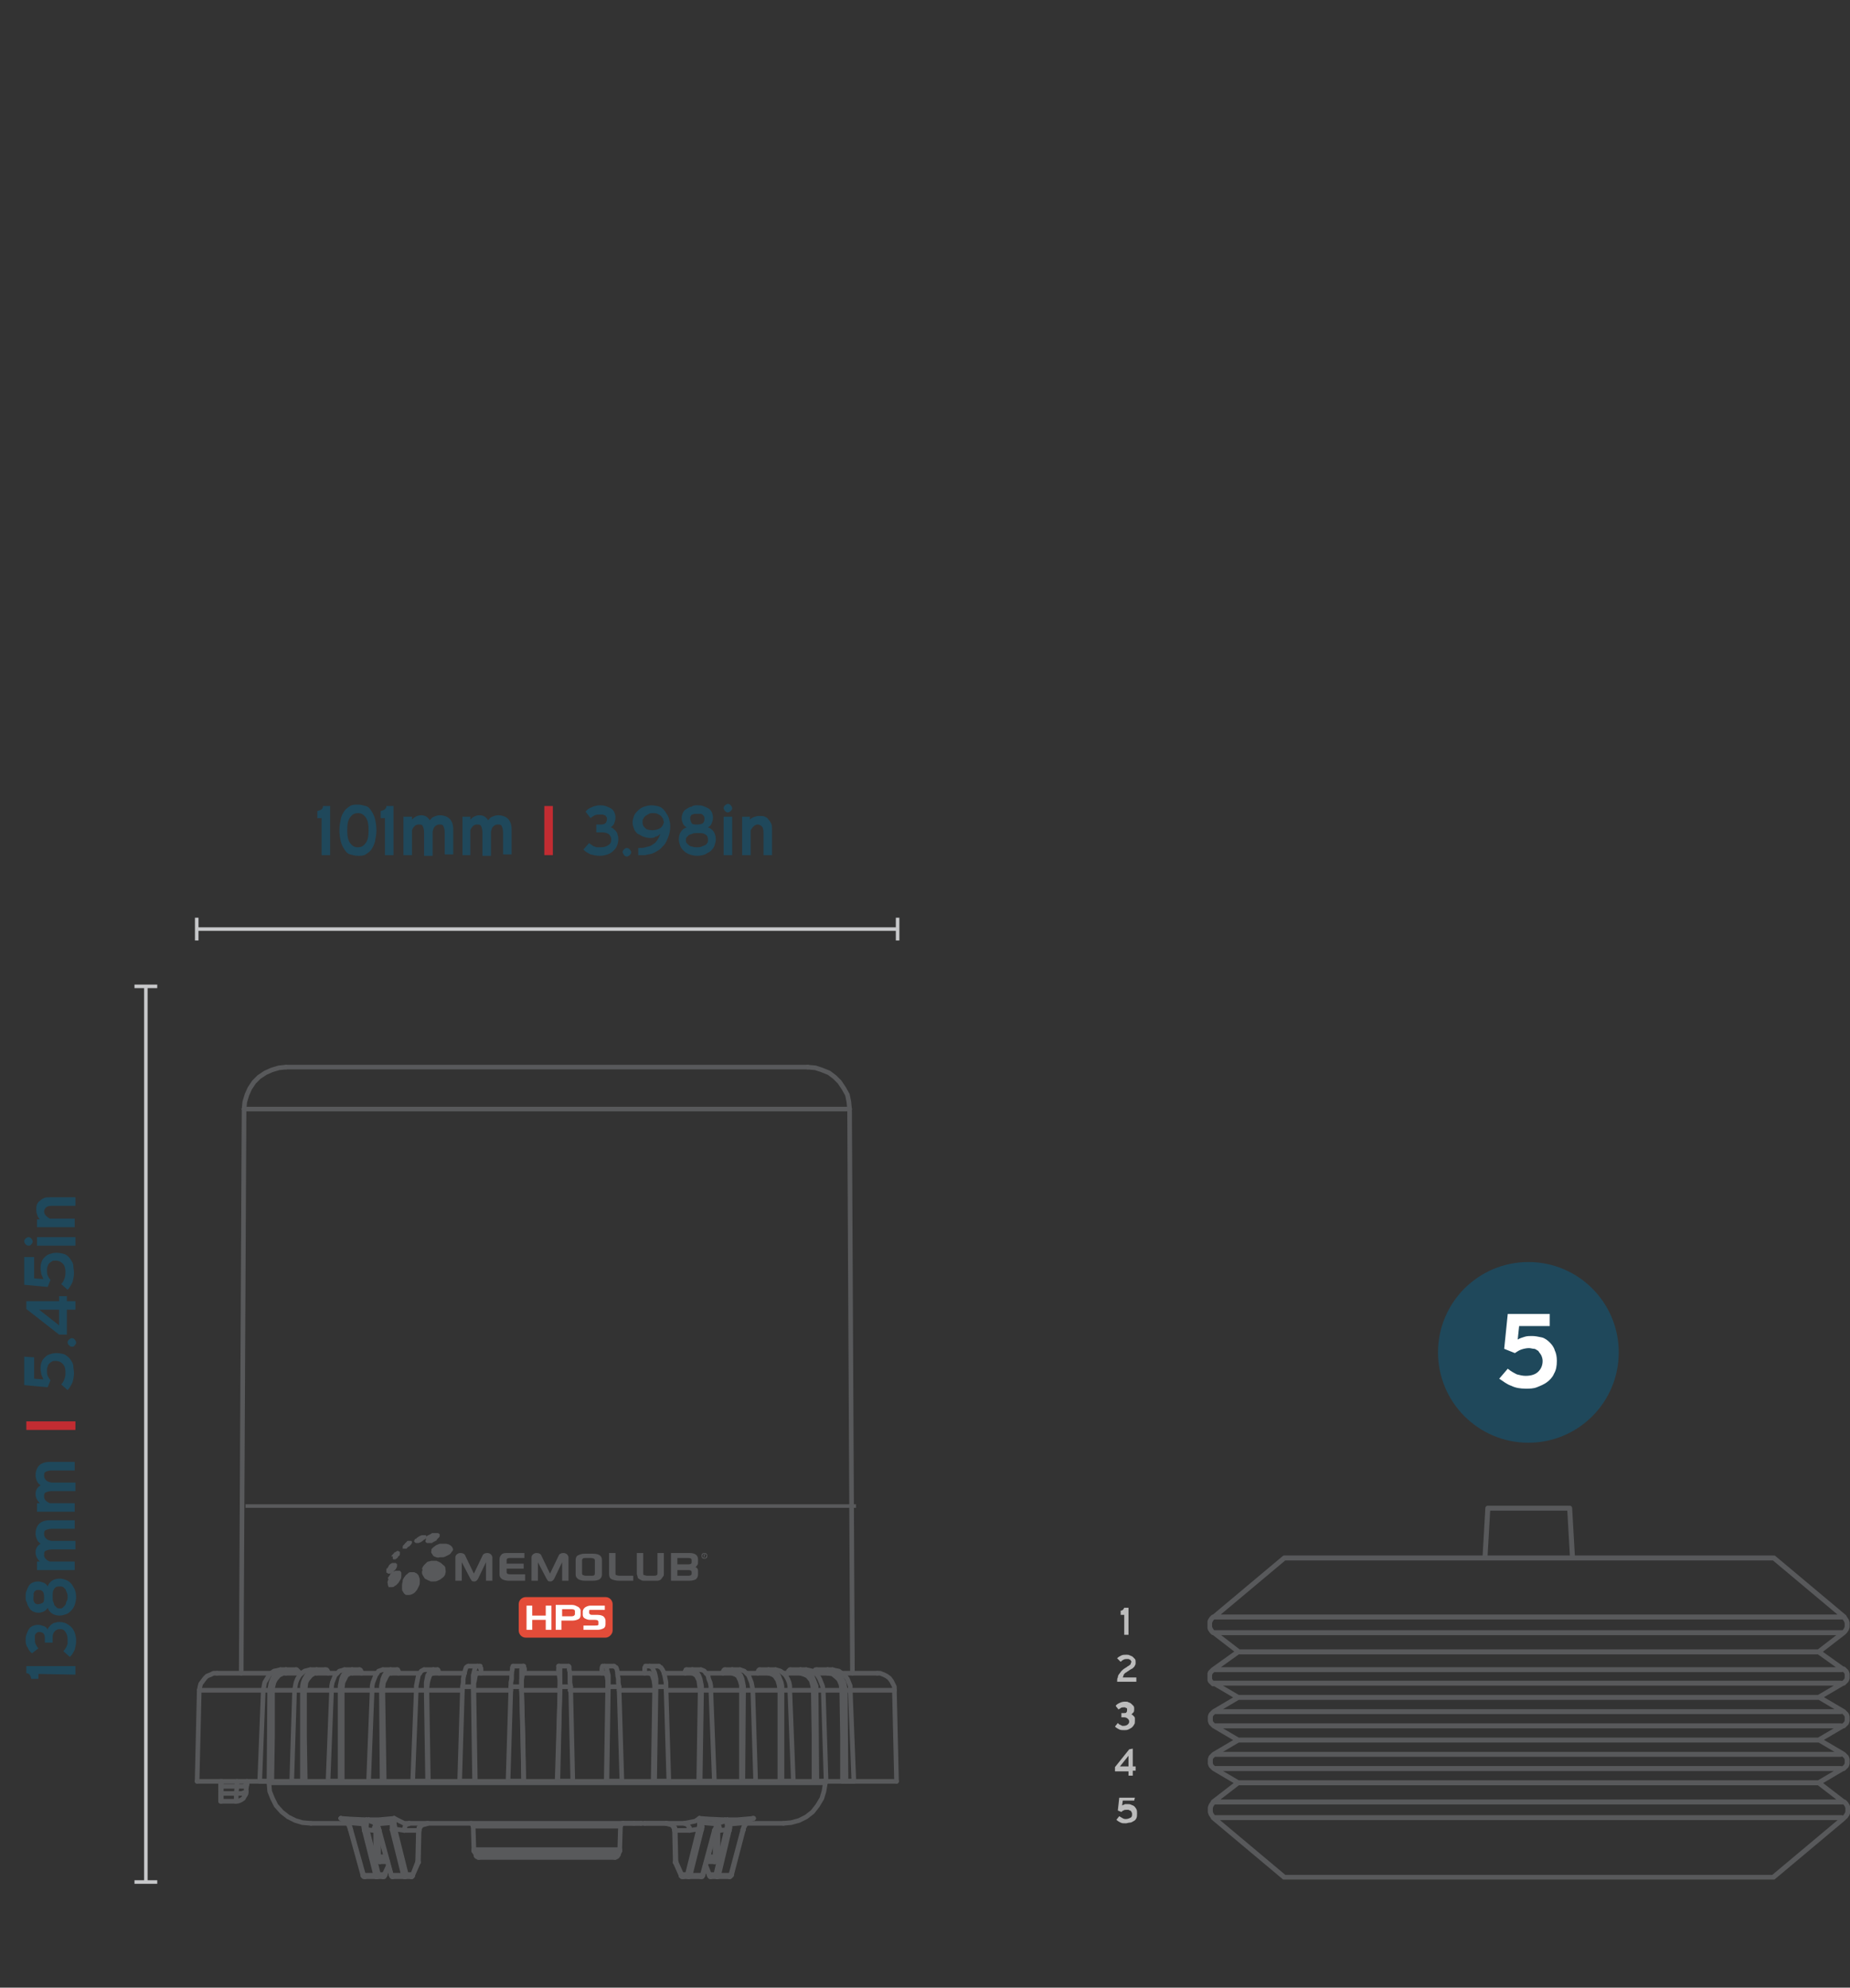 <svg xmlns="http://www.w3.org/2000/svg" xmlns:xlink="http://www.w3.org/1999/xlink" id="Layer_1" x="0px" y="0px" viewBox="0 0 260 279.4" style="enable-background:new 0 0 260 279.4;" xml:space="preserve"><rect x="0" y="0" width="260" height="279.4" fill="#333333" stroke="none"/><style type="text/css">	.st0{clip-path:url(#SVGID_00000027596236743277646490000016681843047606568117_);}			.st1{clip-path:url(#SVGID_00000160154061941650984730000007888731692662726820_);fill:none;stroke:#58595B;stroke-width:0.699;stroke-linecap:round;stroke-linejoin:round;stroke-miterlimit:10;}	.st2{fill:#BCBCBC;}	.st3{fill:#1F485B;}	.st4{fill:#FFFFFF;}	.st5{fill:none;stroke:#58595B;stroke-width:0.502;stroke-miterlimit:10;}	.st6{fill:none;stroke:#C7C8CA;stroke-width:0.5;stroke-miterlimit:10;}	.st7{fill:#C7C8CA;}	.st8{fill:none;stroke:#58595B;stroke-width:0.649;stroke-linecap:round;stroke-linejoin:round;stroke-miterlimit:10;}	.st9{fill:#58595B;}	.st10{fill:#C22C32;}	.st11{clip-path:url(#SVGID_00000097474584537671404240000012302293849415925897_);}	.st12{clip-path:url(#SVGID_00000154398766403713280790000009606049339870771100_);fill:#E34C39;}	.st13{clip-path:url(#SVGID_00000154398766403713280790000009606049339870771100_);fill:#FFFFFF;}</style><g>	<g id="_x31_20cc_Grey_00000153698137222910703590000003018097664714377354_">		<g>			<g>				<g>					<g>						<defs>							<rect id="SVGID_1_" x="169.7" y="211.6" width="90.3" height="52.6"></rect>						</defs>						<clipPath id="SVGID_00000070110967106728526360000011504130507725666978_">							<use xlink:href="#SVGID_1_" style="overflow:visible;"></use>						</clipPath>						<g style="clip-path:url(#SVGID_00000070110967106728526360000011504130507725666978_);">							<g>								<g>									<g>										<defs>											<rect id="SVGID_00000149358611953782536190000001322827431885096594_" x="169.7" y="211.6" width="90.3" height="52.6"></rect>										</defs>										<clipPath id="SVGID_00000104673351303010668930000007266239996836181136_">											<use xlink:href="#SVGID_00000149358611953782536190000001322827431885096594_" style="overflow:visible;"></use>										</clipPath>																					<path style="clip-path:url(#SVGID_00000104673351303010668930000007266239996836181136_);fill:none;stroke:#58595B;stroke-width:0.699;stroke-linecap:round;stroke-linejoin:round;stroke-miterlimit:10;" d="            M170.5,255.5L170.5,255.5h0.2h0.2h0.3h0.4h0.5h0.6h0.7h0.8h0.9h1h1h1.1h1.2h1.3h1.3h1.4h1.5h1.5h1.6h1.7h1.7h1.8h1.8h1.9            h1.9h1.9h2h2h2h2h2h2h2h2h2h2h2h2h2h2h1.9h1.9h1.9h1.8h1.8h1.7h1.7h1.6h1.5h1.5h1.4h1.3h1.3h1.2h1.1h1h1h0.9h0.8h0.7h0.6            h0.5h0.4h0.3h0.2h0.1l0,0 M170.6,253.3L170.6,253.3h0.2h0.2h0.3h0.4h0.5h0.6h0.7h0.8h0.9h1h1h1.1h1.2h1.3h1.3h1.4h1.5h1.5            h1.6h1.7h1.7h1.8h1.8h1.9h1.9h1.9h2h2h2h2h2h2h2h2h2h2h2h2h2h2h1.9h1.9h1.9h1.8h1.8h1.7h1.7h1.6h1.5h1.5h1.4h1.3h1.3h1.2            h1.1h1h1h0.9h0.8h0.7h0.6h0.5h0.4h0.3h0.2h0.1l0,0 M170.6,248.6L170.6,248.6h0.2h0.2h0.3h0.4h0.5h0.6h0.7h0.8h0.9h1h1h1.1            h1.2h1.3h1.3h1.4h1.5h1.5h1.6h1.7h1.7h1.8h1.8h1.8h1.9h1.9h2h2h2h2h2h2h2h2h2h2h2h2h2h2h1.9h1.9h1.8h1.8h1.8h1.7h1.7h1.6            h1.5h1.5h1.4h1.3h1.3h1.2h1.1h1h1h0.9h0.8h0.7h0.6h0.5h0.4h0.3h0.2h0.1l0,0 M170.6,246.6L170.6,246.6h0.2h0.2h0.3h0.4h0.5            h0.6h0.7h0.8h0.9h1h1h1.1h1.2h1.3h1.3h1.4h1.5h1.5h1.6h1.7h1.7h1.8h1.8h1.8h1.9h1.9h2h2h2h2h2h2h2h2h2h2h2h2h2h2h1.9h1.9            h1.8h1.8h1.8h1.7h1.7h1.6h1.5h1.5h1.4h1.3h1.3h1.2h1.1h1h1h0.9h0.8h0.7h0.6h0.5h0.4h0.3h0.2h0.1l0,0 M170.6,242.6            L170.6,242.6h0.2h0.2h0.3h0.4h0.5h0.6h0.7h0.8h0.9h1h1h1.1h1.2h1.3h1.3h1.4h1.5h1.5h1.6h1.7h1.7h1.8h1.8h1.8h1.9h1.9h2h2            h2h2h2h2h2h2h2h2h2h2h2h2h1.9h1.9h1.8h1.8h1.8h1.7h1.7h1.6h1.5h1.5h1.4h1.3h1.3h1.2h1.1h1h1h0.9h0.8h0.7h0.6h0.5h0.4h0.3            h0.2h0.1l0,0 M170.6,240.6L170.6,240.6h0.2h0.2h0.3h0.4h0.5h0.6h0.7h0.8h0.9h1h1h1.1h1.2h1.3h1.3h1.4h1.5h1.5h1.6h1.7h1.7            h1.8h1.8h1.8h1.9h1.9h2h2h2h2h2h2h2h2h2h2h2h2h2h2h1.9h1.9h1.8h1.8h1.8h1.7h1.7h1.6h1.5h1.5h1.4h1.3h1.3h1.2h1.1h1h1h0.9            h0.8h0.7h0.6h0.5h0.4h0.3h0.2h0.1l0,0 M170.6,236.6L170.6,236.6h0.2h0.2h0.3h0.4h0.5h0.6h0.7h0.8h0.9h1h1h1.1h1.2h1.3h1.3            h1.4h1.5h1.5h1.6h1.7h1.7h1.8h1.8h1.8h1.9h1.9h2h2h2h2h2h2h2h2h2h2h2h2h2h2h1.9h1.9h1.8h1.8h1.8h1.7h1.7h1.6h1.5h1.5h1.4            h1.3h1.3h1.2h1.1h1h1h0.9h0.8h0.7h0.6h0.5h0.4h0.3h0.2h0.1l0,0 M170.5,234.7L170.5,234.7h0.2h0.2h0.3h0.4h0.5h0.6h0.7h0.8            h0.9h1h1h1.1h1.2h1.3h1.3h1.4h1.5h1.5h1.6h1.7h1.7h1.8h1.8h1.9h1.9h1.9h2h2h2h2h2h2h2h2h2h2h2h2h2h2h1.9h1.9h1.9h1.8h1.8            h1.7h1.7h1.6h1.5h1.5h1.4h1.3h1.3h1.2h1.1h1h1h0.9h0.8h0.7h0.6h0.5h0.4h0.3h0.2h0.1l0,0 M170.6,229.5L170.6,229.5h0.2h0.2            h0.3h0.4h0.5h0.6h0.7h0.8h0.9h1h1h1.1h1.2h1.3h1.3h1.4h1.5h1.5h1.6h1.7h1.7h1.8h1.8h1.9h1.9h1.9h2h2h2h2h2h2h2h2h2h2h2h2            h2h2h1.9h1.9h1.9h1.8h1.8h1.7h1.7h1.6h1.5h1.5h1.4h1.3h1.3h1.2h1.1h1h1h0.9h0.8h0.7h0.6h0.5h0.4h0.3h0.2h0.1l0,0             M170.5,227.3L170.5,227.3h0.2h0.2h0.3h0.4h0.5h0.6h0.7h0.8h0.9h1h1h1.1h1.2h1.3h1.3h1.4h1.5h1.5h1.6h1.7h1.7h1.8h1.8h1.9            h1.9h1.9h2h2h2h2h2h2h2h2h2h2h2h2h2h2h1.9h1.9h1.9h1.8h1.8h1.7h1.7h1.6h1.5h1.5h1.4h1.3h1.3h1.2h1.1h1h1h0.9h0.8h0.7h0.6            h0.5h0.4h0.3h0.2h0.1l0,0 M209.1,212L209.1,212h0.1h0.2h0.3h0.4h0.4h0.5h0.6h0.6h0.7h0.7h0.7h0.7h0.7h0.7h0.7h0.7h0.6h0.5            h0.5h0.4h0.3h0.2h0.1l0,0 M174,244.6L174,244.6h0.1h0.2h0.3h0.4h0.5h0.6h0.6h0.7h0.8h0.9h1h1.1h1.1h1.2h1.3h1.4h1.4h1.5            h1.5h1.6h1.7h1.7h1.7h1.8h1.8h1.9h1.9h1.9h1.9h1.9h1.9h2h2h2h1.9h1.9h1.9h1.9h1.9h1.8h1.8h1.8h1.7h1.7h1.6h1.6h1.5h1.5            h1.4h1.3h1.3h1.2h1.1h1h0.9h0.9h0.8h0.7h0.6h0.5h0.4h0.3h0.2h0.1l0,0 M174,238.6L174,238.6h0.1h0.2h0.3h0.4h0.5h0.6h0.6            h0.7h0.8h0.9h1h1.1h1.1h1.2h1.3h1.4h1.4h1.5h1.5h1.6h1.7h1.7h1.7h1.8h1.8h1.9h1.9h1.9h1.9h1.9h1.9h2h2h2h1.9h1.9h1.9h1.9            h1.9h1.8h1.8h1.8h1.7h1.7h1.6h1.6h1.5h1.5h1.4h1.3h1.3h1.2h1.1h1h0.9h0.9h0.8h0.7h0.6h0.5h0.4h0.3h0.2h0.1l0,0 M174,250.6            L174,250.6h0.1h0.2h0.3h0.4h0.5h0.6h0.6h0.7h0.8h0.9h1h1.1h1.1h1.2h1.3h1.4h1.4h1.5h1.5h1.6h1.7h1.7h1.7h1.8h1.8h1.9h1.9            h1.9h1.9h1.9h1.9h2h2h2h1.9h1.9h1.9h1.9h1.9h1.8h1.8h1.8h1.7h1.7h1.6h1.6h1.5h1.5h1.4h1.3h1.3h1.2h1.1h1h0.9h0.9h0.8h0.7            h0.6h0.5h0.4h0.3h0.2h0.1l0,0 M174,232.2L174,232.2h0.1h0.2h0.3h0.4h0.5h0.6h0.6h0.7h0.8h0.9h1h1.1h1.1h1.2h1.3h1.4h1.4            h1.5h1.5h1.6h1.7h1.7h1.7h1.8h1.8h1.9h1.9h1.9h1.9h1.9h1.9h2h2h2h1.9h1.9h1.9h1.9h1.9h1.8h1.8h1.8h1.7h1.7h1.6h1.6h1.5            h1.5h1.4h1.3h1.3h1.2h1.1h1h0.9h0.9h0.8h0.7h0.6h0.5h0.4h0.3h0.2h0.1l0,0 M180.5,263.9L180.5,263.9h0.2h0.2h0.3h0.4h0.5            h0.6h0.7h0.8h0.9h0.9h1h1.1h1.2h1.2h1.3h1.4h1.4h1.5h1.5h1.6h1.6h1.7h1.7h1.7h1.8h1.8h1.8h1.8h1.8h1.8h1.8h1.8h1.8h1.7            h1.7h1.7h1.7h1.6h1.6h1.5h1.5h1.4h1.4h1.3h1.2h1.2h1.1h1h0.9h0.9h0.8h0.7h0.6h0.5h0.4h0.3h0.2h0.1l0,0 M180.5,219            L180.5,219h0.2h0.2h0.3h0.4h0.5h0.6h0.7h0.8h0.9h0.9h1h1.1h1.2h1.2h1.3h1.4h1.4h1.5h1.5h1.6h1.6h1.7h1.7h1.7h1.8h1.8h1.8            h1.8h1.8h1.8h1.8h1.8h1.8h1.7h1.7h1.7h1.7h1.6h1.6h1.5h1.5h1.4h1.4h1.3h1.2h1.2h1.1h1h0.9h0.9h0.8h0.7h0.6h0.5h0.4h0.3            h0.2h0.1l0,0 M209.1,212l-0.4,7 M221,219l-0.4-7 M255.6,250.6l3.4-2 M170.6,248.6l3.4,2 M174,244.6l-3.4,2 M259.1,246.6            l-3.4-2 M255.6,244.6l3.4-2 M170.6,242.6l3.4,2 M174,238.6l-3.4,2 M259.1,240.6l-3.4-2 M255.6,238.6l3.4-2 M170.6,236.6            l3.4,2 M174,250.6l-3.5,2.7 M259.1,253.3l-3.5-2.7 M255.6,232.2l3.5-2.7 M170.6,229.5l3.5,2.7 M174,232.2l-3.5,2.5             M259.1,234.7l-3.5-2.5 M249.2,263.9l9.9-8.3 M170.5,255.5l9.9,8.3 M180.5,219l-9.9,8.3 M259.2,227.3l-9.9-8.3             M259.2,255.5l0.2-0.2l0.2-0.3l0.1-0.3v-0.3v-0.3l-0.1-0.3l-0.2-0.3l-0.2-0.2 M170.6,253.3l-0.2,0.2l-0.2,0.3l-0.1,0.3            v0.3v0.3l0.1,0.3l0.2,0.3l0.2,0.2 M259.1,248.6l0.2-0.2l0.2-0.2l0.1-0.3v-0.3v-0.3l-0.1-0.3l-0.2-0.2l-0.2-0.2             M170.6,246.6l-0.2,0.2l-0.2,0.2l-0.1,0.3v0.3v0.3l0.1,0.3l0.2,0.2l0.2,0.2 M259.1,242.6l0.2-0.2l0.2-0.2l0.1-0.3v-0.3            v-0.3l-0.1-0.3l-0.2-0.2l-0.2-0.2 M170.6,240.6l-0.2,0.2l-0.2,0.2l-0.1,0.3v0.3v0.3l0.1,0.3l0.2,0.2l0.2,0.2 M259.1,236.6            l0.2-0.2l0.2-0.2l0.1-0.3v-0.3v-0.3l-0.1-0.3l-0.2-0.2l-0.2-0.2 M170.5,234.7l-0.2,0.2l-0.2,0.2l-0.1,0.3v0.3v0.3l0.1,0.3            l0.2,0.2l0.2,0.2 M259.1,229.5l0.2-0.2l0.2-0.3l0.1-0.3v-0.3v-0.3l-0.1-0.3l-0.2-0.3l-0.2-0.2 M170.5,227.3l-0.2,0.2            l-0.2,0.3l-0.1,0.3v0.3v0.3l0.1,0.3l0.2,0.3l0.2,0.2"></path>									</g>								</g>							</g>						</g>					</g>				</g>			</g>		</g>	</g>	<g>		<path class="st2" d="M157.9,227h-0.4v-0.6c0.3,0,0.4-0.2,0.5-0.4h0.6v3.8H158V227H157.9z"></path>		<path class="st2" d="M158.3,232.6c0.2,0,0.3,0,0.5,0.1s0.3,0.1,0.4,0.2c0.1,0.1,0.2,0.2,0.3,0.3s0.1,0.3,0.1,0.5s0,0.3-0.1,0.4    c0,0.1-0.1,0.2-0.2,0.3s-0.2,0.2-0.3,0.2c-0.1,0.1-0.2,0.1-0.3,0.2c-0.1,0.1-0.2,0.1-0.3,0.2s-0.2,0.1-0.3,0.2    c-0.1,0.1-0.2,0.2-0.2,0.3s-0.1,0.2-0.1,0.3h1.9v0.6H157c0-0.2,0-0.5,0.1-0.6c0-0.2,0.1-0.4,0.2-0.5s0.2-0.3,0.3-0.4    c0.1-0.1,0.3-0.3,0.5-0.4c0.1-0.1,0.2-0.1,0.3-0.2c0.1-0.1,0.2-0.1,0.3-0.2c0.1-0.1,0.2-0.1,0.2-0.2s0.1-0.2,0.1-0.3    s0-0.1-0.1-0.2c0-0.1-0.1-0.1-0.1-0.1c-0.1,0-0.1-0.1-0.2-0.1c-0.1,0-0.2,0-0.2,0c-0.2,0-0.3,0-0.5,0.1s-0.3,0.2-0.4,0.3l-0.5-0.5    c0.2-0.2,0.4-0.3,0.6-0.4S158.1,232.6,158.3,232.6z"></path>		<path class="st2" d="M158.2,239.2c0.2,0,0.3,0,0.4,0.1c0.1,0,0.3,0.1,0.4,0.2c0.1,0.1,0.2,0.2,0.3,0.3s0.1,0.3,0.1,0.4    c0,0.2,0,0.4-0.1,0.5s-0.2,0.2-0.3,0.3c0.1,0,0.2,0.1,0.2,0.1c0.1,0.1,0.1,0.1,0.2,0.2c0.1,0.1,0.1,0.2,0.1,0.3s0,0.2,0,0.3    c0,0.2,0,0.4-0.1,0.5c-0.1,0.2-0.2,0.3-0.3,0.4c-0.1,0.1-0.3,0.2-0.5,0.3s-0.4,0.1-0.6,0.1c-0.3,0-0.5,0-0.7-0.1s-0.4-0.2-0.6-0.4    l0.4-0.5c0.1,0.1,0.1,0.1,0.2,0.2c0.1,0,0.2,0.1,0.2,0.1c0.1,0,0.2,0.1,0.2,0.1c0.1,0,0.1,0,0.2,0c0.3,0,0.5-0.1,0.6-0.2    s0.2-0.2,0.2-0.4s-0.1-0.3-0.2-0.4c-0.1-0.1-0.3-0.2-0.5-0.2h-0.4v-0.6h0.4c0.1,0,0.3,0,0.3-0.1c0.1-0.1,0.1-0.2,0.1-0.3    s0-0.1,0-0.2c0-0.1-0.1-0.1-0.1-0.1c-0.1,0-0.1-0.1-0.2-0.1c-0.1,0-0.1,0-0.2,0c-0.1,0-0.3,0-0.4,0.1c-0.1,0.1-0.2,0.1-0.3,0.2    l-0.4-0.5c0.1-0.2,0.3-0.3,0.5-0.4C157.7,239.2,157.9,239.2,158.2,239.2z"></path>		<path class="st2" d="M159.2,245.8v2.5h0.4v0.6h-0.4v0.7h-0.6V249h-1.9v-0.6l2-2.5L159.2,245.8L159.2,245.8z M158.6,246.8l-1.2,1.5    h1.2V246.8z"></path>		<path class="st2" d="M159.4,253.1h-1.6l-0.1,0.7c0.1-0.1,0.3-0.1,0.4-0.2c0.1,0,0.3,0,0.4,0c0.2,0,0.3,0,0.5,0.1s0.3,0.1,0.4,0.2    c0.1,0.1,0.2,0.2,0.3,0.4s0.1,0.3,0.1,0.6s0,0.5-0.1,0.7s-0.2,0.3-0.4,0.4c-0.2,0.1-0.3,0.2-0.5,0.2s-0.4,0.1-0.6,0.1    c-0.3,0-0.5,0-0.7-0.1s-0.4-0.2-0.6-0.4l0.4-0.5c0.2,0.1,0.3,0.2,0.5,0.3s0.3,0.1,0.4,0.1c0.3,0,0.5-0.1,0.7-0.2    c0.2-0.1,0.2-0.3,0.2-0.5c0-0.1,0-0.2-0.1-0.3c0-0.1-0.1-0.2-0.2-0.2s-0.1-0.1-0.2-0.1c-0.1,0-0.2,0-0.3,0c-0.2,0-0.3,0-0.4,0.1    c-0.1,0-0.2,0.1-0.3,0.2l-0.5-0.2l0.2-1.8h2.2L159.4,253.1L159.4,253.1z"></path>	</g>	<circle class="st3" cx="214.8" cy="190.1" r="12.7"></circle>	<g>		<path class="st4" d="M218,186.4h-4.5l-0.2,1.9c0.3-0.2,0.7-0.3,1-0.4c0.3-0.1,0.7-0.1,1-0.1c0.5,0,0.9,0.1,1.4,0.2    c0.4,0.1,0.8,0.4,1.1,0.7s0.6,0.7,0.7,1.1c0.2,0.4,0.3,0.9,0.3,1.5c0,0.7-0.1,1.3-0.4,1.8c-0.2,0.5-0.6,0.9-1,1.2    s-0.9,0.5-1.4,0.7s-1,0.2-1.6,0.2c-0.7,0-1.4-0.1-2-0.4c-0.6-0.2-1.1-0.6-1.7-1l1.2-1.4c0.5,0.4,0.9,0.6,1.3,0.8    c0.4,0.1,0.8,0.2,1.2,0.2c0.8,0,1.4-0.2,1.8-0.6s0.6-0.9,0.6-1.5c0-0.3-0.1-0.6-0.2-0.8c-0.1-0.2-0.3-0.4-0.4-0.6    c-0.2-0.1-0.4-0.3-0.6-0.3s-0.5-0.1-0.7-0.1c-0.4,0-0.8,0.1-1.1,0.2c-0.3,0.1-0.6,0.3-0.9,0.5l-1.5-0.6l0.5-4.9h5.9v1.7L218,186.4    L218,186.4z"></path>	</g></g><line class="st5" x1="34.5" y1="211.7" x2="120.3" y2="211.7"></line><g>	<g>		<line class="st6" x1="20.5" y1="138.6" x2="20.5" y2="264.5"></line>		<g>			<rect x="18.9" y="138.4" class="st7" width="3.2" height="0.5"></rect>		</g>		<g>			<rect x="18.9" y="264.3" class="st7" width="3.2" height="0.5"></rect>		</g>	</g></g><g>	<g>		<line class="st6" x1="126.2" y1="130.6" x2="27.7" y2="130.6"></line>		<g>			<rect x="125.9" y="129" class="st7" width="0.5" height="3.2"></rect>		</g>		<g>			<rect x="27.4" y="129" class="st7" width="0.5" height="3.2"></rect>		</g>	</g></g><g>	<polyline class="st8" points="33.2,252.1 33.5,252.1 33.8,252.1 34,252.1 34.2,252 34.4,252 34.5,251.9 34.6,251.8 34.6,251.8  "></polyline>	<polyline class="st8" points="33.3,251.1 33.5,251.1 33.8,251.1 34,251.1 34.3,251.1 34.4,251 34.6,251 34.6,250.9 34.7,250.8  "></polyline>	<polyline class="st8" points="33.3,251.1 33.3,250.7 33.3,250.4  "></polyline>	<polyline class="st8" points="66.9,260.7 66.9,260.7 67.1,260.7 67.4,260.7 67.9,260.7 68.6,260.7 69.4,260.7 70.4,260.7    71.5,260.7 72.7,260.7 73.9,260.7 75.2,260.7 76.5,260.7 77.9,260.7 79.2,260.7 80.5,260.7 81.7,260.7 82.8,260.7 83.8,260.7    84.7,260.7 85.5,260.7 86.1,260.7 86.5,260.7 86.8,260.7 86.9,260.7  "></polyline>	<polyline class="st8" points="87.1,260.2 87,260.2 86.8,260.2 86.3,260.2 85.7,260.2 85,260.2 84.1,260.2 83.1,260.2 82,260.2    80.8,260.2 79.5,260.2 78.2,260.2 76.9,260.2 75.5,260.2 74.2,260.2 73,260.2 71.8,260.2 70.6,260.2 69.6,260.2 68.8,260.2    68,260.2 67.4,260.2 67,260.2 66.7,260.2 66.6,260.2  "></polyline>	<polyline class="st8" points="66.6,260 66.7,260 67,260 67.4,260 68,260 68.7,260 69.6,260 70.6,260 71.7,260 72.9,260 74.2,260    75.5,260 76.9,260 78.2,260 79.5,260 80.8,260 82,260 83.1,260 84.1,260 85,260 85.8,260 86.4,260 86.8,260 87,260 87.1,260  "></polyline>	<polyline class="st8" points="87.2,256.7 87.1,256.7 86.8,256.7 86.4,256.7 85.8,256.7 85.1,256.7 84.2,256.7 83.2,256.7 82,256.7    80.8,256.7 79.5,256.7 78.2,256.7 76.9,256.7 75.5,256.7 74.2,256.7 72.9,256.7 71.7,256.7 70.6,256.7 69.6,256.7 68.7,256.7    67.9,256.7 67.3,256.7 66.9,256.7 66.6,256.7 66.5,256.7  "></polyline>	<polyline class="st8" points="54.1,263.6 54.1,263.6 54.1,263.6 54.1,263.6 54,263.6 54,263.5  "></polyline>	<polyline class="st8" points="99.7,263.5 99.7,263.6 99.7,263.6 99.7,263.6 99.7,263.6 99.7,263.6  "></polyline>	<polyline class="st8" points="102.8,263.6 102.7,263.6 102.7,263.6 102.7,263.6 102.7,263.6  "></polyline>	<polyline class="st8" points="51.1,263.6 51,263.6 51,263.6 51,263.6 51,263.6  "></polyline>	<polyline class="st8" points="48.9,256.2 48.9,256.2 48.8,256.2 48.8,256.3 48.8,256.3 48.8,256.3 48.8,256.3  "></polyline>	<polyline class="st8" points="49.3,257.2 49.3,257.2 49.3,257.2 49.3,257.2 49.2,257.1  "></polyline>	<polyline class="st8" points="104.9,256.3 104.9,256.3 104.9,256.3 104.9,256.3 104.9,256.2 104.9,256.2 104.9,256.2  "></polyline>	<polyline class="st8" points="104.5,257.1 104.5,257.2 104.5,257.2 104.4,257.2 104.4,257.2  "></polyline>	<polyline class="st8" points="52.8,257.3 52.8,257.1 52.9,256.9 52.9,256.8 53,256.7  "></polyline>	<polyline class="st8" points="100.8,256.7 100.8,256.8 100.9,256.9 100.9,257.1 100.9,257.3  "></polyline>	<line class="st8" x1="54" y1="263.5" x2="54.6" y2="262.2"></line>	<line class="st8" x1="54.5" y1="261.7" x2="53.4" y2="261.7"></line>	<line class="st8" x1="99.2" y1="262.2" x2="99.7" y2="263.5"></line>	<line class="st8" x1="100.4" y1="261.7" x2="99.3" y2="261.7"></line>	<line class="st8" x1="53.2" y1="261" x2="54.2" y2="261"></line>	<line class="st8" x1="99.5" y1="261" x2="100.5" y2="261"></line>	<polyline class="st8" points="58.8,257.3 58.9,257.3 58.9,257.3 58.9,257.3 58.9,257.3  "></polyline>	<polyline class="st8" points="94.8,257.3 94.8,257.3 94.8,257.3 94.9,257.3 94.9,257.3  "></polyline>	<polyline class="st8" points="58.9,256.9 58.9,256.9 59,256.9 59,256.9 59,256.9  "></polyline>	<polyline class="st8" points="94.7,256.9 94.7,256.9 94.8,256.9 94.8,256.9 94.8,256.9  "></polyline>	<polyline class="st8" points="58,263.5 58,263.6 58,263.6 58,263.6 58,263.6 58,263.6  "></polyline>	<polyline class="st8" points="95.7,263.6 95.7,263.6 95.7,263.6 95.7,263.6 95.7,263.6 95.8,263.5  "></polyline>	<polyline class="st8" points="52.9,256.5 52.8,256.5 52.7,256.6 52.7,256.8 52.6,256.9 52.6,257.1 52.5,257.3  "></polyline>	<polyline class="st8" points="100.9,256.5 100.9,256.5 101,256.6 101.1,256.8 101.1,256.9 101.2,257.1 101.2,257.3  "></polyline>	<polyline class="st8" points="55,263.6 55,263.6 55,263.6 55,263.6 55,263.6  "></polyline>	<polyline class="st8" points="98.8,263.6 98.8,263.6 98.8,263.6 98.7,263.6 98.7,263.6  "></polyline>	<polyline class="st8" points="100.9,256.4 100.9,256.4 100.9,256.4 100.9,256.4 100.9,256.4 100.9,256.4 100.9,256.4  "></polyline>	<polyline class="st8" points="100.5,257.3 100.5,257.3 100.5,257.3 100.4,257.3 100.4,257.3  "></polyline>	<polyline class="st8" points="53.3,257.3 53.3,257.3 53.3,257.3 53.2,257.3 53.2,257.3  "></polyline>	<line class="st8" x1="48.5" y1="256" x2="47.9" y2="255.6"></line>	<line class="st8" x1="51.5" y1="255.8" x2="52.6" y2="256.2"></line>	<polyline class="st8" points="52.3,256 52.2,256 51.8,255.8  "></polyline>	<polyline class="st8" points="101.2,256.2 101.9,256 102.2,255.8  "></polyline>	<polyline class="st8" points="37.8,250.6 37.8,250.6 38,250.6 38.3,250.6 38.9,250.6 39.6,250.6 40.4,250.6 41.5,250.6 42.7,250.6    44,250.6 45.6,250.6 47.2,250.6 49,250.6 50.9,250.6 52.9,250.6 55.1,250.6 57.3,250.6 59.7,250.6 62.1,250.6 64.5,250.6    67.1,250.6 69.6,250.6 72.3,250.6 74.9,250.6 77.5,250.6 80.2,250.6 82.8,250.6 85.4,250.6 87.9,250.6 90.4,250.6 92.9,250.6    95.3,250.6 97.6,250.6 99.7,250.6 101.8,250.6 103.8,250.6 105.7,250.6 107.4,250.6 109,250.6 110.4,250.6 111.7,250.6    112.8,250.6 113.8,250.6 114.5,250.6 115.2,250.6 115.6,250.6 115.9,250.6 116,250.6  "></polyline>	<polyline class="st8" points="65,237.6 64.5,237.6 63.8,237.6 63.2,237.6 62.6,237.6 61.9,237.6 61.3,237.6 60.7,237.6 60,237.6     "></polyline>	<polyline class="st8" points="58.5,237.6 58,237.6 57.4,237.6 56.8,237.6 56.2,237.6 55.6,237.6 55,237.6 54.4,237.6 53.8,237.6     "></polyline>	<polyline class="st8" points="52.3,237.6 51.9,237.6 51.4,237.6 50.8,237.6 50.2,237.6 49.7,237.6 49.1,237.6 48.6,237.6    48.1,237.6  "></polyline>	<polyline class="st8" points="46.6,237.6 46.3,237.6 45.8,237.6 45.3,237.6 44.8,237.6 44.3,237.6 43.8,237.6 43.3,237.6    42.8,237.6  "></polyline>	<polyline class="st8" points="41.4,237.6 41.3,237.6 40.9,237.6 40.4,237.6 40,237.6 39.6,237.6 39.1,237.6 38.7,237.6 38.3,237.6     "></polyline>	<polyline class="st8" points="37,237.6 35.7,237.6 34.2,237.6 32.8,237.6 31.6,237.6 30.6,237.6 29.7,237.6 29,237.6 28.5,237.6    28.2,237.6 28,237.6 28,237.6  "></polyline>	<polyline class="st8" points="125.7,237.6 125.7,237.6 125.5,237.6 125.1,237.6 124.5,237.6 123.8,237.6 122.9,237.6 121.8,237.6    120.5,237.6 119.5,237.6  "></polyline>	<polyline class="st8" points="118.3,237.6 118,237.6 117.6,237.6 117.2,237.6 116.9,237.6 116.5,237.6 116.1,237.6 115.7,237.6    115.7,237.6  "></polyline>	<polyline class="st8" points="114.3,237.6 113.9,237.6 113.5,237.6 113,237.6 112.6,237.6 112.1,237.6 111.6,237.6 111.2,237.6    111,237.6  "></polyline>	<polyline class="st8" points="109.6,237.6 109.1,237.6 108.6,237.6 108.1,237.6 107.6,237.6 107.1,237.6 106.5,237.6 106,237.6    105.8,237.6  "></polyline>	<polyline class="st8" points="104.2,237.6 103.7,237.6 103.1,237.6 102.6,237.6 102,237.6 101.4,237.6 100.8,237.6 100.3,237.6    99.9,237.6  "></polyline>	<polyline class="st8" points="98.4,237.6 97.8,237.6 97.1,237.6 96.5,237.6 95.9,237.6 95.3,237.6 94.7,237.6 94.1,237.6    93.6,237.6  "></polyline>	<polyline class="st8" points="92,237.6 91.4,237.6 90.8,237.6 90.1,237.6 89.5,237.6 88.8,237.6 88.2,237.6 87.5,237.6 87,237.6     "></polyline>	<polyline class="st8" points="119.4,155.9 119.4,155.9 119.2,155.9 118.8,155.9 118.2,155.9 117.5,155.9 116.6,155.9 115.5,155.9    114.3,155.9 113,155.9 111.4,155.9 109.8,155.9 108,155.9 106.1,155.9 104,155.9 101.8,155.9 99.6,155.9 97.2,155.9 94.8,155.9    92.3,155.9 89.7,155.9 87.1,155.9 84.4,155.9 81.7,155.9 79,155.9 76.3,155.9 73.5,155.9 70.8,155.9 68.1,155.9 65.5,155.9    62.9,155.9 60.3,155.9 57.9,155.9 55.5,155.9 53.2,155.9 50.9,155.9 48.8,155.9 46.8,155.9 45,155.9 43.2,155.9 41.6,155.9    40.2,155.9 38.9,155.9 37.7,155.9 36.7,155.9 35.9,155.9 35.2,155.9 34.8,155.9 34.4,155.9 34.3,155.9 34.3,155.9  "></polyline>	<line class="st8" x1="33.1" y1="253.2" x2="31.1" y2="253.2"></line>	<polyline class="st8" points="33.1,253.2 33.1,253.2 33.2,253.1 33.2,253 33.2,252.9 33.2,252.7 33.2,252.5 33.2,252.3 33.2,252.1     "></polyline>	<line class="st8" x1="31.1" y1="252.1" x2="33.2" y2="252.1"></line>	<line class="st8" x1="33.2" y1="252.1" x2="33.3" y2="251.1"></line>	<line class="st8" x1="34.7" y1="250.8" x2="34.6" y2="250.8"></line>	<line class="st8" x1="33.3" y1="251.1" x2="31.1" y2="251.1"></line>	<polyline class="st8" points="86.4,261.1 86.3,261.1 86.1,261.1 85.6,261.1 85,261.1 84.3,261.1 83.4,261.1 82.4,261.1 81.3,261.1    80.1,261.1 78.8,261.1 77.5,261.1 76.2,261.1 74.9,261.1 73.7,261.1 72.5,261.1 71.4,261.1 70.4,261.1 69.5,261.1 68.7,261.1    68.1,261.1 67.7,261.1 67.4,261.1 67.3,261.1  "></polyline>	<polyline class="st8" points="51.3,263.8 51.2,263.8 51.2,263.8 51.2,263.8 51.2,263.8 51.1,263.7 51.1,263.7 51.1,263.7    51.1,263.6  "></polyline>	<line class="st8" x1="52.9" y1="263.8" x2="51.3" y2="263.8"></line>	<line class="st8" x1="102.5" y1="263.8" x2="100.8" y2="263.8"></line>	<polyline class="st8" points="102.7,263.6 102.7,263.7 102.6,263.7 102.6,263.7 102.6,263.8 102.6,263.8 102.5,263.8 102.5,263.8    102.5,263.8  "></polyline>	<line class="st8" x1="53.8" y1="263.8" x2="52.9" y2="263.8"></line>	<polyline class="st8" points="54,263.5 54,263.6 54,263.6 54,263.7 53.9,263.7 53.9,263.8 53.9,263.8 53.8,263.8 53.8,263.8  "></polyline>	<polyline class="st8" points="99.9,263.8 99.9,263.8 99.9,263.8 99.8,263.8 99.8,263.7 99.8,263.7 99.8,263.6 99.7,263.6    99.7,263.5  "></polyline>	<line class="st8" x1="100.8" y1="263.8" x2="99.9" y2="263.8"></line>	<polyline class="st8" points="48.9,256.3 48.3,255.8 47.9,255.6 47.9,255.6  "></polyline>	<polyline class="st8" points="105.9,255.6 105.8,255.6 105.4,255.8 104.9,256.3  "></polyline>	<line class="st8" x1="49.2" y1="257.1" x2="49.2" y2="257.1"></line>	<line class="st8" x1="104.5" y1="257.1" x2="104.5" y2="257.1"></line>	<polyline class="st8" points="53.2,263.5 53.2,263.6 53.1,263.6 53.1,263.7 53.1,263.7 53.1,263.8 53,263.8 53,263.8 52.9,263.8     "></polyline>	<polyline class="st8" points="52.9,263.8 52.9,263.8 52.9,263.8 52.9,263.8 52.8,263.8 52.8,263.7 52.8,263.7 52.8,263.7    52.8,263.6  "></polyline>	<polyline class="st8" points="101,263.6 101,263.7 101,263.7 100.9,263.7 100.9,263.8 100.9,263.8 100.9,263.8 100.8,263.8    100.8,263.8  "></polyline>	<polyline class="st8" points="100.8,263.8 100.8,263.8 100.7,263.8 100.7,263.8 100.6,263.7 100.6,263.7 100.6,263.6 100.6,263.6    100.6,263.5  "></polyline>	<polyline class="st8" points="53.4,261.7 53.4,261.7 53.4,261.6 53.4,261.6 53.4,261.5 53.4,261.5 53.5,261.5 53.5,261.5    53.6,261.5  "></polyline>	<polyline class="st8" points="100.2,261.5 100.2,261.5 100.3,261.5 100.3,261.5 100.3,261.5 100.3,261.6 100.4,261.6 100.4,261.7    100.4,261.7  "></polyline>	<polyline class="st8" points="52.8,261 52.9,261 52.9,261 53,261 53,261 53.1,261 53.1,261 53.2,261 53.2,261  "></polyline>	<polyline class="st8" points="100.5,261 100.6,261 100.6,261 100.7,261 100.7,261 100.8,261 100.8,261 100.9,261 100.9,261  "></polyline>	<polyline class="st8" points="52.8,257.3 52.9,257.3 52.9,257.3 53,257.3 53,257.3 53.1,257.3 53.1,257.3 53.2,257.3 53.2,257.3     "></polyline>	<polyline class="st8" points="100.5,257.3 100.6,257.3 100.6,257.3 100.7,257.3 100.7,257.3 100.8,257.3 100.8,257.3 100.9,257.3    100.9,257.3  "></polyline>	<line class="st8" x1="53.2" y1="263.5" x2="54" y2="263.5"></line>	<polyline class="st8" points="53.4,261.7 53.2,261.7 53.1,261.7 53,261.6 53,261.5 52.9,261.4 52.8,261.3 52.8,261.1 52.8,261  "></polyline>	<line class="st8" x1="52.8" y1="261" x2="52.8" y2="257.3"></line>	<line class="st8" x1="52.8" y1="257.3" x2="52.5" y2="257.3"></line>	<line class="st8" x1="99.7" y1="263.5" x2="100.6" y2="263.5"></line>	<line class="st8" x1="101.2" y1="257.3" x2="100.9" y2="257.3"></line>	<line class="st8" x1="100.9" y1="257.3" x2="100.9" y2="261"></line>	<polyline class="st8" points="100.9,261 100.9,261.1 100.9,261.3 100.8,261.4 100.8,261.5 100.7,261.6 100.6,261.7 100.5,261.7    100.4,261.7  "></polyline>	<polyline class="st8" points="53.2,263.5 53.1,263.5 53.1,263.6 53,263.6 53,263.6 52.9,263.6 52.8,263.6 52.8,263.6 52.8,263.6     "></polyline>	<line class="st8" x1="51.6" y1="257.2" x2="53.2" y2="263.5"></line>	<line class="st8" x1="100.6" y1="263.5" x2="102.1" y2="257.2"></line>	<polyline class="st8" points="101,263.6 100.9,263.6 100.9,263.6 100.8,263.6 100.8,263.6 100.7,263.6 100.7,263.6 100.6,263.5    100.6,263.5  "></polyline>	<line class="st8" x1="53.2" y1="257.3" x2="53.2" y2="261"></line>	<line class="st8" x1="100.5" y1="261" x2="100.5" y2="257.3"></line>	<polyline class="st8" points="53.2,261 53.2,261.1 53.2,261.2 53.3,261.2 53.3,261.3 53.4,261.4 53.4,261.4 53.5,261.4 53.6,261.5     "></polyline>	<line class="st8" x1="54.4" y1="261.5" x2="53.6" y2="261.5"></line>	<line class="st8" x1="100.2" y1="261.5" x2="99.4" y2="261.5"></line>	<polyline class="st8" points="100.2,261.5 100.2,261.4 100.3,261.4 100.4,261.4 100.4,261.3 100.5,261.2 100.5,261.2 100.5,261.1    100.5,261  "></polyline>	<polyline class="st8" points="51.6,257.2 51.6,257.2 51.5,257.2 51.5,257.2 51.4,257.2 51.3,257.3 51.3,257.3 51.2,257.3    51.2,257.3  "></polyline>	<line class="st8" x1="52.8" y1="263.6" x2="51.2" y2="257.3"></line>	<polyline class="st8" points="51.2,257.3 51.1,256.7 51.2,256.4  "></polyline>	<polyline class="st8" points="48.9,256.2 49.2,256.8 49.3,257.2  "></polyline>	<line class="st8" x1="49.3" y1="257.2" x2="51.1" y2="263.6"></line>	<line class="st8" x1="51.1" y1="263.6" x2="52.8" y2="263.6"></line>	<polyline class="st8" points="102.5,257.3 102.5,257.3 102.4,257.3 102.4,257.3 102.3,257.2 102.3,257.2 102.2,257.2 102.2,257.2    102.1,257.2  "></polyline>	<line class="st8" x1="102.7" y1="263.6" x2="104.4" y2="257.2"></line>	<polyline class="st8" points="104.4,257.2 104.6,256.6 104.9,256.2  "></polyline>	<polyline class="st8" points="102.6,256.4 102.6,256.9 102.5,257.3  "></polyline>	<line class="st8" x1="102.5" y1="257.3" x2="101" y2="263.6"></line>	<line class="st8" x1="101" y1="263.6" x2="102.7" y2="263.6"></line>	<polyline class="st8" points="58.7,261.7 58.8,261.7 58.8,261.7 58.8,261.7 58.8,261.8 58.8,261.8  "></polyline>	<polyline class="st8" points="94.9,261.8 94.9,261.8 94.9,261.7 94.9,261.7 95,261.7 95,261.7  "></polyline>	<polyline class="st8" points="51.5,256.4 51.5,256.4 51.4,256.4 51.4,256.4 51.3,256.4 51.3,256.4 51.3,256.4 51.2,256.4    51.2,256.4  "></polyline>	<polyline class="st8" points="51.2,256.4 51.2,256.4 48.9,256.2 48.9,256.2  "></polyline>	<polyline class="st8" points="51.2,256.4 51.3,256.1 51.5,255.8 51.5,255.8  "></polyline>	<polyline class="st8" points="47.9,255.6 47.9,255.6 48.4,255.8 48.9,256.2  "></polyline>	<polyline class="st8" points="51.5,255.8 51.5,255.8 51.5,256.1 51.5,256.4  "></polyline>	<polyline class="st8" points="51.5,256.4 51.5,256.9 51.6,257.2  "></polyline>	<line class="st8" x1="52.5" y1="257.3" x2="51.6" y2="257.2"></line>	<line class="st8" x1="102.1" y1="257.2" x2="101.2" y2="257.3"></line>	<polyline class="st8" points="102.1,257.2 102.2,256.7 102.2,256.4  "></polyline>	<polyline class="st8" points="102.2,256.4 102.2,256.1 102.2,255.8 102.2,255.8  "></polyline>	<polyline class="st8" points="102.6,256.4 102.5,256.4 102.5,256.4 102.4,256.4 102.4,256.4 102.4,256.4 102.3,256.4 102.3,256.4    102.2,256.4  "></polyline>	<polyline class="st8" points="104.9,256.2 104.9,256.2 102.6,256.4 102.6,256.4  "></polyline>	<polyline class="st8" points="104.9,256.2 105.4,255.8 105.8,255.6 105.9,255.6  "></polyline>	<polyline class="st8" points="102.2,255.8 102.2,255.8 102.4,256 102.6,256.4  "></polyline>	<polyline class="st8" points="52.9,256.4 52.5,256.1 51.8,255.8 51.8,255.8  "></polyline>	<polyline class="st8" points="101.9,255.8 101.9,255.8 101.3,256.1 100.9,256.4  "></polyline>	<polyline class="st8" points="55,263.6 55.1,263.7 55.1,263.7 55.1,263.7 55.1,263.8 55.1,263.8 55.2,263.8 55.2,263.8 55.2,263.8     "></polyline>	<line class="st8" x1="56.9" y1="263.8" x2="55.2" y2="263.8"></line>	<polyline class="st8" points="98.5,263.8 98.5,263.8 98.6,263.8 98.6,263.8 98.6,263.8 98.6,263.7 98.7,263.7 98.7,263.7    98.7,263.6  "></polyline>	<line class="st8" x1="98.5" y1="263.8" x2="96.8" y2="263.8"></line>	<line class="st8" x1="57.8" y1="263.8" x2="56.9" y2="263.8"></line>	<polyline class="st8" points="58,263.5 58,263.6 57.9,263.6 57.9,263.7 57.9,263.7 57.9,263.8 57.8,263.8 57.8,263.8 57.8,263.8     "></polyline>	<polyline class="st8" points="96,263.8 95.9,263.8 95.9,263.8 95.9,263.8 95.8,263.7 95.8,263.7 95.8,263.6 95.8,263.6 95.8,263.5     "></polyline>	<line class="st8" x1="96.8" y1="263.8" x2="96" y2="263.8"></line>	<polyline class="st8" points="52.9,256.4 52.9,256.4 52.8,256.4 52.8,256.4 52.8,256.4 52.8,256.4 52.8,256.4 52.9,256.4    52.9,256.4  "></polyline>	<polyline class="st8" points="53.2,257.3 53.2,257.2 53.2,257.2  "></polyline>	<polyline class="st8" points="56.7,263.6 56.7,263.7 56.7,263.7 56.8,263.7 56.8,263.8 56.8,263.8 56.8,263.8 56.9,263.8    56.9,263.8  "></polyline>	<polyline class="st8" points="57.1,263.5 57.1,263.6 57.1,263.6 57.1,263.7 57.1,263.7 57,263.8 57,263.8 57,263.8 56.9,263.8  "></polyline>	<polyline class="st8" points="96.8,263.8 96.9,263.8 96.9,263.8 96.9,263.8 96.9,263.8 97,263.7 97,263.7 97,263.7 97,263.6  "></polyline>	<polyline class="st8" points="96.8,263.8 96.8,263.8 96.7,263.8 96.7,263.8 96.7,263.7 96.7,263.7 96.6,263.6 96.6,263.6    96.6,263.5  "></polyline>	<polyline class="st8" points="58.8,257.3 58.9,257.2 58.9,257.1 58.9,256.9  "></polyline>	<polyline class="st8" points="58.9,256.9 59,256.8 59.2,256.6 59.6,256.4 60.1,256.3 60.1,256.3  "></polyline>	<polyline class="st8" points="93.6,256.3 93.6,256.3 94.2,256.4 94.6,256.6 94.7,256.8 94.8,256.9  "></polyline>	<polyline class="st8" points="94.8,256.9 94.9,257.1 94.9,257.2 94.9,257.3  "></polyline>	<line class="st8" x1="58" y1="263.5" x2="58.7" y2="261.7"></line>	<line class="st8" x1="58.7" y1="261.7" x2="58.8" y2="257.3"></line>	<line class="st8" x1="58.8" y1="257.3" x2="56.8" y2="257.3"></line>	<line class="st8" x1="57.1" y1="263.5" x2="58" y2="263.5"></line>	<line class="st8" x1="95.8" y1="263.5" x2="96.6" y2="263.5"></line>	<line class="st8" x1="96.9" y1="257.3" x2="94.9" y2="257.3"></line>	<line class="st8" x1="94.9" y1="257.3" x2="95" y2="261.7"></line>	<line class="st8" x1="95" y1="261.7" x2="95.8" y2="263.5"></line>	<polyline class="st8" points="57.1,263.5 57.1,263.5 57,263.6 57,263.6 56.9,263.6 56.9,263.6 56.8,263.6 56.8,263.6 56.7,263.6     "></polyline>	<line class="st8" x1="55.5" y1="257.1" x2="57.1" y2="263.5"></line>	<line class="st8" x1="96.6" y1="263.5" x2="98.2" y2="257.1"></line>	<polyline class="st8" points="97,263.6 97,263.6 96.9,263.6 96.9,263.6 96.8,263.6 96.8,263.6 96.7,263.6 96.7,263.5 96.6,263.5     "></polyline>	<polyline class="st8" points="55.5,257.1 55.5,257.1 55.4,257.1 55.4,257.1 55.3,257.1 55.3,257.2 55.2,257.2 55.2,257.2    55.1,257.2  "></polyline>	<line class="st8" x1="56.7" y1="263.6" x2="55.1" y2="257.2"></line>	<polyline class="st8" points="55.1,257.2 55.1,256.6 55.1,256.2  "></polyline>	<polyline class="st8" points="52.9,256.4 53.2,256.9 53.3,257.3  "></polyline>	<line class="st8" x1="53.3" y1="257.3" x2="55" y2="263.6"></line>	<line class="st8" x1="55" y1="263.6" x2="56.7" y2="263.6"></line>	<polyline class="st8" points="98.6,257.2 98.6,257.2 98.5,257.2 98.5,257.2 98.4,257.1 98.3,257.1 98.3,257.1 98.2,257.1    98.2,257.1  "></polyline>	<line class="st8" x1="98.7" y1="263.6" x2="100.4" y2="257.3"></line>	<polyline class="st8" points="100.4,257.3 100.7,256.7 100.9,256.4  "></polyline>	<polyline class="st8" points="98.6,256.2 98.7,256.8 98.6,257.2  "></polyline>	<line class="st8" x1="98.6" y1="257.2" x2="97" y2="263.6"></line>	<line class="st8" x1="97" y1="263.6" x2="98.7" y2="263.6"></line>	<polyline class="st8" points="55.4,256.3 55.4,256.3 55.3,256.3 55.3,256.3 55.3,256.3 55.2,256.3 55.2,256.2 55.1,256.2    55.1,256.2  "></polyline>	<polyline class="st8" points="55.1,256.2 55.1,256.2 52.9,256.4 52.9,256.4  "></polyline>	<polyline class="st8" points="55.1,256.2 55.3,255.8 55.4,255.6 55.4,255.6  "></polyline>	<polyline class="st8" points="51.8,255.8 51.8,255.8 52.4,256 52.9,256.4  "></polyline>	<polyline class="st8" points="55.4,255.6 55.4,255.6 55.4,255.8 55.4,256.3  "></polyline>	<polyline class="st8" points="55.4,256.3 55.5,256.8 55.5,257.1  "></polyline>	<line class="st8" x1="56.8" y1="257.3" x2="55.5" y2="257.1"></line>	<polyline class="st8" points="57.5,256.3 57.4,256.4 57.2,256.4 57.1,256.5 57,256.6 56.9,256.8 56.9,256.9 56.8,257.1 56.8,257.3     "></polyline>	<polyline class="st8" points="98.2,257.1 98.3,256.6 98.3,256.3  "></polyline>	<polyline class="st8" points="96.2,256.3 96.4,256.4 96.5,256.4 96.6,256.5 96.7,256.6 96.8,256.8 96.9,256.9 96.9,257.1    96.9,257.3  "></polyline>	<line class="st8" x1="98.2" y1="257.1" x2="96.9" y2="257.3"></line>	<polyline class="st8" points="98.3,256.3 98.3,255.8 98.3,255.6 98.3,255.6  "></polyline>	<polyline class="st8" points="98.6,256.2 98.6,256.2 98.6,256.2 98.5,256.3 98.5,256.3 98.4,256.3 98.4,256.3 98.4,256.3    98.3,256.3  "></polyline>	<polyline class="st8" points="100.9,256.4 100.9,256.4 98.6,256.2 98.6,256.2  "></polyline>	<polyline class="st8" points="100.9,256.4 101.2,256.1 101.9,255.8 101.9,255.8  "></polyline>	<polyline class="st8" points="98.3,255.6 98.3,255.6 98.5,255.8 98.6,256.2  "></polyline>	<polyline class="st8" points="48.8,256.3 48.6,256.3 47.4,256.3 46.3,256.3 45.5,256.3 44.8,256.3 44.2,256.3 43.9,256.3    43.7,256.3 43.7,256.3  "></polyline>	<polyline class="st8" points="47.9,255.6 49.3,255.7 51.5,255.8  "></polyline>	<polyline class="st8" points="51.8,255.8 53.2,255.8 55.4,255.6  "></polyline>	<polyline class="st8" points="55.4,255.6 56.8,256.3 57.5,256.3  "></polyline>	<polyline class="st8" points="96.2,256.3 94.2,256.3 92.1,256.3 89.9,256.3 87.6,256.3 85.3,256.3 82.9,256.3 80.5,256.3    78.1,256.3 75.7,256.3 73.2,256.3 70.8,256.3 68.4,256.3 66.1,256.3 63.9,256.3 61.7,256.3 59.5,256.3 57.5,256.3  "></polyline>	<polyline class="st8" points="96.2,256.3 97.7,256 98.3,255.6  "></polyline>	<polyline class="st8" points="98.3,255.6 99.7,255.7 101.9,255.8  "></polyline>	<polyline class="st8" points="102.2,255.8 103.6,255.8 105.9,255.6  "></polyline>	<polyline class="st8" points="110.1,256.3 110,256.3 109.9,256.3 109.5,256.3 109,256.3 108.3,256.3 107.4,256.3 106.4,256.3    105.2,256.3 104.9,256.3  "></polyline>	<polyline class="st8" points="31,251.7 31,251.7 31,251.6 31,251.3 31,251.1 31,250.7 31,250.4  "></polyline>	<polyline class="st8" points="31.1,253.2 31,253.2 31,253.2 31,253.2 31,253.2  "></polyline>	<polyline class="st8" points="31.1,253.2 31.1,253.1 31.1,252.9 31.1,252.5 31.1,252.1  "></polyline>	<line class="st8" x1="31.1" y1="252.1" x2="31.1" y2="251.1"></line>	<polyline class="st8" points="31.1,251.1 31.1,250.7 31.2,250.4  "></polyline>	<polyline class="st8" points="90.6,256.3 90.7,256.3 90.9,256.3 91.3,256.3 91.9,256.3 92.6,256.3 93.4,256.3 93.7,256.3  "></polyline>	<polyline class="st8" points="87.5,256.3 87.7,256.3 88.5,256.3 89.1,256.3  "></polyline>	<polyline class="st8" points="89.1,256.3 89.6,256.3 90,256.3 90.1,256.3 90.1,256.3  "></polyline>	<polyline class="st8" points="118.4,235.2 118.4,235.2 119.6,235.2 120.7,235.2 121.6,235.2 122.3,235.2 122.8,235.2 123.1,235.2    123.2,235.2 123.3,235.2  "></polyline>	<polyline class="st8" points="119.5,237.6 119.5,237 119.3,236.5 119.1,236 118.7,235.5 118.3,235.2 117.9,234.9 117.4,234.8    117,234.7  "></polyline>	<line class="st8" x1="116.3" y1="234.7" x2="117" y2="234.7"></line>	<line class="st8" x1="119.5" y1="237.6" x2="120" y2="250.4"></line>	<line class="st8" x1="118.8" y1="237.6" x2="119.5" y2="237.6"></line>	<line class="st8" x1="119.6" y1="250.4" x2="120" y2="250.4"></line>	<line class="st8" x1="118.9" y1="250.4" x2="120" y2="250.4"></line>	<line class="st8" x1="114.8" y1="234.7" x2="116.3" y2="234.7"></line>	<polyline class="st8" points="114.8,234.7 114.7,234.7 114.6,234.7 114.6,234.8 114.5,234.9 114.4,234.9 114.4,235  "></polyline>	<line class="st8" x1="118.4" y1="250.4" x2="118.9" y2="250.4"></line>	<line class="st8" x1="118.8" y1="237.6" x2="118.9" y2="250.4"></line>	<polyline class="st8" points="118.8,237.6 118.7,237 118.6,236.5 118.3,236 118,235.5 117.6,235.2 117.2,234.9 116.8,234.8    116.3,234.7  "></polyline>	<polyline class="st8" points="30.5,235.2 30.6,235.2 30.8,235.2 31.2,235.2 31.9,235.2 32.7,235.2 33.7,235.2 34.9,235.2    36.2,235.2 37.7,235.2 38.1,235.2  "></polyline>	<polyline class="st8" points="114.6,235.2 114.8,235.2 115.2,235.2 115.6,235.2 115.9,235.2 116.3,235.2  "></polyline>	<polyline class="st8" points="116.3,235.2 116.3,235.2 117,235.3 117.6,235.8 117.9,236.1 118.2,236.8 118.3,237.6  "></polyline>	<line class="st8" x1="37" y1="237.6" x2="36.5" y2="250.4"></line>	<line class="st8" x1="39.4" y1="234.7" x2="40.2" y2="234.7"></line>	<polyline class="st8" points="37,237.6 37.1,237 37.2,236.5 37.5,236 37.8,235.5 38.1,235.2 38.5,234.9 39,234.8 39.4,234.7  "></polyline>	<line class="st8" x1="37" y1="237.6" x2="37.9" y2="237.6"></line>	<line class="st8" x1="36.9" y1="250.4" x2="36.5" y2="250.4"></line>	<line class="st8" x1="36.5" y1="250.4" x2="37.8" y2="250.4"></line>	<polyline class="st8" points="42,235.2 42,235.1 42,235 41.9,234.9 41.9,234.9 41.8,234.8 41.7,234.7 41.7,234.7 41.6,234.7  "></polyline>	<line class="st8" x1="41.6" y1="234.7" x2="40.2" y2="234.7"></line>	<polyline class="st8" points="37.9,237.6 38,237 38.1,236.5 38.3,236 38.6,235.5 38.9,235.2 39.3,234.9 39.8,234.8 40.2,234.7  "></polyline>	<line class="st8" x1="37.9" y1="237.6" x2="37.8" y2="250.4"></line>	<line class="st8" x1="38.2" y1="250.4" x2="37.8" y2="250.4"></line>	<polyline class="st8" points="115.7,237.6 115.6,237 115.4,236.5 115.2,236 114.9,235.5 114.6,235.2 114.2,234.9 113.8,234.8    113.3,234.7  "></polyline>	<line class="st8" x1="112.5" y1="234.7" x2="113.3" y2="234.7"></line>	<line class="st8" x1="111.1" y1="234.7" x2="112.5" y2="234.7"></line>	<polyline class="st8" points="111.1,234.7 111.1,234.7 111,234.7 110.9,234.8 110.9,234.8 110.8,234.9 110.8,235 110.8,235    110.8,235.1 110.8,235.2  "></polyline>	<polyline class="st8" points="114.7,237.6 114.7,237 114.5,236.5 114.3,236 114.1,235.5 113.7,235.2 113.3,234.9 112.9,234.8    112.5,234.7  "></polyline>	<line class="st8" x1="114.4" y1="250.4" x2="114.8" y2="250.4"></line>	<line class="st8" x1="115.7" y1="250.4" x2="116.1" y2="250.4"></line>	<line class="st8" x1="115.7" y1="237.6" x2="116.1" y2="250.4"></line>	<line class="st8" x1="114.7" y1="237.6" x2="115.7" y2="237.6"></line>	<line class="st8" x1="114.7" y1="237.6" x2="114.8" y2="250.4"></line>	<line class="st8" x1="114.8" y1="250.4" x2="116.1" y2="250.4"></line>	<polyline class="st8" points="40.2,235.2 40.6,235.2 41,235.2 41.4,235.2 41.8,235.2 42.3,235.2 42.4,235.2  "></polyline>	<polyline class="st8" points="38.3,237.6 38.3,237.3 38.5,236.5 38.7,236.1 39.2,235.5 39.8,235.2 40.2,235.2  "></polyline>	<line class="st8" x1="43.6" y1="234.7" x2="44.5" y2="234.7"></line>	<polyline class="st8" points="41.4,237.6 41.5,237 41.6,236.5 41.8,236 42.1,235.5 42.4,235.2 42.8,234.9 43.2,234.8 43.6,234.7     "></polyline>	<line class="st8" x1="41.4" y1="237.6" x2="42.5" y2="237.6"></line>	<line class="st8" x1="41.4" y1="237.6" x2="41" y2="250.4"></line>	<line class="st8" x1="41.3" y1="250.4" x2="41" y2="250.4"></line>	<line class="st8" x1="41" y1="250.4" x2="42.5" y2="250.4"></line>	<polyline class="st8" points="110.1,235.2 110.3,235.2 110.8,235.2 111.2,235.2 111.6,235.2 112.1,235.2 112.5,235.2  "></polyline>	<polyline class="st8" points="112.5,235.2 112.5,235.2 113.1,235.4 113.5,235.6 114,236.2 114.2,236.9 114.3,237.6  "></polyline>	<polyline class="st8" points="46.1,235.2 46.1,235.1 46.1,235 46.1,235 46,234.9 46,234.8 45.9,234.8 45.9,234.7 45.8,234.7    45.7,234.7  "></polyline>	<line class="st8" x1="45.7" y1="234.7" x2="44.5" y2="234.7"></line>	<polyline class="st8" points="42.5,237.6 42.5,237 42.6,236.5 42.8,236 43.1,235.5 43.4,235.2 43.7,234.9 44.1,234.8 44.5,234.7     "></polyline>	<line class="st8" x1="42.5" y1="237.6" x2="42.5" y2="250.4"></line>	<line class="st8" x1="42.9" y1="250.4" x2="42.5" y2="250.4"></line>	<polyline class="st8" points="111,237.6 111,237 110.9,236.5 110.7,236 110.4,235.5 110.1,235.2 109.7,234.9 109.4,234.8    109,234.7  "></polyline>	<line class="st8" x1="108" y1="234.7" x2="109" y2="234.7"></line>	<line class="st8" x1="106.8" y1="234.7" x2="108" y2="234.7"></line>	<polyline class="st8" points="106.8,234.7 106.8,234.7 106.7,234.7 106.7,234.8 106.6,234.8 106.6,234.9 106.5,235 106.5,235    106.5,235.1 106.5,235.2  "></polyline>	<polyline class="st8" points="109.9,237.6 109.9,237 109.8,236.5 109.6,236 109.4,235.5 109.1,235.2 108.7,234.9 108.4,234.8    108,234.7  "></polyline>	<line class="st8" x1="109.6" y1="250.4" x2="109.9" y2="250.4"></line>	<line class="st8" x1="111.2" y1="250.4" x2="111.5" y2="250.4"></line>	<line class="st8" x1="111" y1="237.6" x2="111.5" y2="250.4"></line>	<line class="st8" x1="109.9" y1="237.6" x2="111" y2="237.6"></line>	<line class="st8" x1="109.9" y1="237.6" x2="109.9" y2="250.4"></line>	<line class="st8" x1="109.9" y1="250.4" x2="111.5" y2="250.4"></line>	<polyline class="st8" points="44.5,235.2 45,235.2 45.5,235.2 45.9,235.2 46.4,235.2 46.9,235.2 47.4,235.2 47.4,235.2  "></polyline>	<polyline class="st8" points="42.8,237.6 42.9,237.3 43,236.5 43.2,236.1 43.7,235.5 44.2,235.2 44.5,235.2  "></polyline>	<line class="st8" x1="48.4" y1="234.7" x2="49.5" y2="234.7"></line>	<polyline class="st8" points="46.6,237.6 46.6,237 46.7,236.5 46.9,236 47.1,235.5 47.4,235.2 47.7,234.9 48.1,234.8 48.4,234.7     "></polyline>	<line class="st8" x1="46.6" y1="237.6" x2="47.8" y2="237.6"></line>	<line class="st8" x1="46.6" y1="237.6" x2="46.1" y2="250.4"></line>	<line class="st8" x1="46.4" y1="250.4" x2="46.1" y2="250.4"></line>	<line class="st8" x1="46.1" y1="250.4" x2="47.8" y2="250.4"></line>	<polyline class="st8" points="50.8,235.2 50.8,235.1 50.8,235 50.8,235 50.7,234.9 50.7,234.8 50.7,234.8 50.6,234.7 50.6,234.7    50.5,234.7  "></polyline>	<line class="st8" x1="50.5" y1="234.7" x2="49.5" y2="234.7"></line>	<polyline class="st8" points="47.8,237.6 47.8,237 47.9,236.5 48,236 48.2,235.5 48.5,235.2 48.8,234.9 49.1,234.8 49.5,234.7  "></polyline>	<line class="st8" x1="47.8" y1="237.6" x2="47.8" y2="250.4"></line>	<line class="st8" x1="48.1" y1="250.4" x2="47.8" y2="250.4"></line>	<polyline class="st8" points="105,235.2 105,235.2 105.5,235.2 106,235.2 106.5,235.2 107,235.2 107.5,235.2 108,235.2  "></polyline>	<polyline class="st8" points="108,235.2 108.1,235.2 108.6,235.4 108.9,235.6 109.3,236.2 109.5,236.9 109.6,237.6  "></polyline>	<polyline class="st8" points="105.8,237.6 105.7,237 105.6,236.5 105.4,236 105.2,235.5 104.9,235.2 104.6,234.9 104.3,234.8    104,234.7  "></polyline>	<line class="st8" x1="102.9" y1="234.7" x2="104" y2="234.7"></line>	<line class="st8" x1="101.9" y1="234.7" x2="102.9" y2="234.7"></line>	<polyline class="st8" points="101.9,234.7 101.9,234.7 101.8,234.7 101.8,234.8 101.7,234.8 101.7,234.9 101.7,235 101.6,235    101.6,235.1 101.6,235.2  "></polyline>	<polyline class="st8" points="104.5,237.6 104.5,237 104.4,236.5 104.3,236 104.1,235.5 103.8,235.2 103.5,234.9 103.2,234.8    102.9,234.7  "></polyline>	<line class="st8" x1="104.2" y1="250.4" x2="104.4" y2="250.4"></line>	<line class="st8" x1="105.9" y1="250.4" x2="106.2" y2="250.4"></line>	<line class="st8" x1="105.8" y1="237.6" x2="106.2" y2="250.4"></line>	<line class="st8" x1="104.5" y1="237.6" x2="105.8" y2="237.6"></line>	<line class="st8" x1="104.5" y1="237.6" x2="104.4" y2="250.4"></line>	<line class="st8" x1="104.4" y1="250.4" x2="106.2" y2="250.4"></line>	<polyline class="st8" points="49.5,235.2 50,235.2 50.5,235.2 51.1,235.2 51.6,235.2 52.1,235.2 52.7,235.2 53,235.2  "></polyline>	<polyline class="st8" points="48.1,237.6 48.1,237.3 48.2,236.5 48.4,236.1 48.7,235.5 49.2,235.2 49.5,235.2  "></polyline>	<line class="st8" x1="53.8" y1="234.7" x2="54.9" y2="234.7"></line>	<polyline class="st8" points="52.3,237.6 52.3,237 52.4,236.5 52.6,236 52.8,235.5 53,235.2 53.2,234.9 53.5,234.8 53.8,234.7  "></polyline>	<polyline class="st8" points="56,235.2 56,235.1 56,235 56,234.9 56,234.9 55.9,234.8 55.9,234.7 55.8,234.7 55.8,234.7  "></polyline>	<line class="st8" x1="55.8" y1="234.7" x2="54.9" y2="234.7"></line>	<polyline class="st8" points="53.6,237.6 53.6,237 53.7,236.5 53.8,236 54,235.5 54.2,235.2 54.4,234.9 54.7,234.8 54.9,234.7  "></polyline>	<line class="st8" x1="52.1" y1="250.4" x2="51.8" y2="250.4"></line>	<line class="st8" x1="54" y1="250.4" x2="53.7" y2="250.4"></line>	<line class="st8" x1="53.6" y1="237.6" x2="53.7" y2="250.4"></line>	<line class="st8" x1="52.3" y1="237.6" x2="53.6" y2="237.6"></line>	<line class="st8" x1="52.3" y1="237.6" x2="51.8" y2="250.4"></line>	<line class="st8" x1="51.8" y1="250.4" x2="53.7" y2="250.4"></line>	<polyline class="st8" points="99.3,235.2 99.6,235.2 100.2,235.2 100.7,235.2 101.3,235.2 101.8,235.2 102.4,235.2 102.9,235.2     "></polyline>	<polyline class="st8" points="102.9,235.2 102.9,235.2 103.4,235.4 103.7,235.6 104,236.2 104.2,236.9 104.2,237.6  "></polyline>	<polyline class="st8" points="99.9,237.6 99.9,237 99.8,236.5 99.6,236 99.5,235.5 99.2,235.2 99,234.9 98.8,234.8 98.5,234.7  "></polyline>	<line class="st8" x1="97.3" y1="234.7" x2="98.5" y2="234.7"></line>	<line class="st8" x1="96.5" y1="234.7" x2="97.3" y2="234.7"></line>	<polyline class="st8" points="96.5,234.7 96.5,234.7 96.4,234.7 96.4,234.8 96.4,234.9 96.3,234.9 96.3,235 96.3,235.1 96.3,235.2     "></polyline>	<polyline class="st8" points="98.6,237.6 98.6,237 98.5,236.5 98.4,236 98.2,235.5 98,235.2 97.8,234.9 97.6,234.8 97.3,234.7  "></polyline>	<line class="st8" x1="98.2" y1="250.4" x2="98.4" y2="250.4"></line>	<line class="st8" x1="100.1" y1="250.4" x2="100.4" y2="250.4"></line>	<line class="st8" x1="99.9" y1="237.6" x2="100.4" y2="250.4"></line>	<line class="st8" x1="98.6" y1="237.6" x2="99.9" y2="237.6"></line>	<line class="st8" x1="98.6" y1="237.6" x2="98.4" y2="250.4"></line>	<line class="st8" x1="98.4" y1="250.4" x2="100.4" y2="250.4"></line>	<polyline class="st8" points="55,235.2 55.5,235.2 56.1,235.2 56.7,235.2 57.2,235.2 57.8,235.2 58.4,235.2 59,235.2 59,235.2  "></polyline>	<polyline class="st8" points="53.8,237.6 53.8,237.3 53.9,236.5 54.1,236.1 54.4,235.5 54.7,235.2 55,235.2  "></polyline>	<line class="st8" x1="59.6" y1="234.7" x2="60.9" y2="234.7"></line>	<polyline class="st8" points="58.5,237.6 58.5,237 58.6,236.5 58.7,236 58.8,235.5 59,235.2 59.2,234.9 59.4,234.8 59.6,234.7  "></polyline>	<polyline class="st8" points="61.7,235.2 61.7,235.1 61.6,235 61.6,234.9 61.6,234.9 61.6,234.8 61.5,234.7 61.5,234.7 61.5,234.7     "></polyline>	<line class="st8" x1="61.5" y1="234.7" x2="60.9" y2="234.7"></line>	<polyline class="st8" points="59.9,237.6 59.9,237 59.9,236.5 60,236 60.1,235.5 60.3,235.2 60.5,234.9 60.6,234.8 60.9,234.7  "></polyline>	<line class="st8" x1="58.2" y1="250.4" x2="58" y2="250.4"></line>	<line class="st8" x1="60.2" y1="250.4" x2="60.1" y2="250.4"></line>	<line class="st8" x1="59.9" y1="237.6" x2="60.1" y2="250.4"></line>	<line class="st8" x1="58.5" y1="237.6" x2="59.9" y2="237.6"></line>	<line class="st8" x1="58.5" y1="237.6" x2="58" y2="250.4"></line>	<line class="st8" x1="58" y1="250.4" x2="60.1" y2="250.4"></line>	<line class="st8" x1="90.8" y1="234.2" x2="91.3" y2="234.2"></line>	<polyline class="st8" points="90.8,234.2 90.7,234.2 90.7,234.2 90.7,234.3 90.7,234.3 90.6,234.4 90.6,234.5 90.6,234.5    90.6,234.6 90.6,234.7  "></polyline>	<line class="st8" x1="90.6" y1="235.2" x2="90.6" y2="234.7"></line>	<polyline class="st8" points="93.6,237.1 93.6,236.5 93.5,236 93.4,235.5 93.3,235.1 93.1,234.7 92.9,234.4 92.7,234.3 92.6,234.2     "></polyline>	<line class="st8" x1="91.3" y1="234.2" x2="92.6" y2="234.2"></line>	<polyline class="st8" points="92.2,237.1 92.2,236.5 92.2,236 92.1,235.5 92,235.1 91.8,234.7 91.7,234.4 91.5,234.3 91.3,234.2     "></polyline>	<polyline class="st8" points="93.3,235.2 93.8,235.2 94.4,235.2 95,235.2 95.6,235.2 96.1,235.2 96.7,235.2 97.3,235.2  "></polyline>	<polyline class="st8" points="97.3,235.2 97.3,235.2 97.7,235.4 97.9,235.6 98.2,236.2 98.3,236.9 98.4,237.6  "></polyline>	<line class="st8" x1="91.8" y1="250.4" x2="92" y2="250.4"></line>	<line class="st8" x1="93.9" y1="250.4" x2="94" y2="250.4"></line>	<line class="st8" x1="93.6" y1="237.1" x2="94" y2="250.4"></line>	<line class="st8" x1="92.2" y1="237.1" x2="93.6" y2="237.1"></line>	<line class="st8" x1="92.2" y1="237.1" x2="92" y2="250.4"></line>	<line class="st8" x1="92" y1="250.4" x2="94" y2="250.4"></line>	<line class="st8" x1="65.8" y1="234.2" x2="67.1" y2="234.2"></line>	<polyline class="st8" points="65,237.1 65.1,236.5 65.1,236 65.2,235.5 65.3,235.1 65.4,234.7 65.5,234.4 65.6,234.3 65.8,234.2     "></polyline>	<line class="st8" x1="67.6" y1="235.2" x2="67.6" y2="234.7"></line>	<polyline class="st8" points="67.6,234.7 67.6,234.6 67.6,234.5 67.5,234.5 67.5,234.4 67.5,234.3 67.5,234.3 67.5,234.2    67.5,234.2 67.4,234.2  "></polyline>	<line class="st8" x1="67.4" y1="234.2" x2="67.1" y2="234.2"></line>	<polyline class="st8" points="66.5,237.1 66.5,236.5 66.5,236 66.5,235.5 66.6,235.1 66.7,234.7 66.8,234.4 66.9,234.3 67.1,234.2     "></polyline>	<polyline class="st8" points="60.9,235.2 61.5,235.2 62.1,235.2 62.7,235.2 63.3,235.2 63.9,235.2 64.5,235.2 65.1,235.2    65.3,235.2  "></polyline>	<polyline class="st8" points="60,237.6 60,237.3 60.1,236.5 60.2,236.1 60.4,235.5 60.7,235.2 60.9,235.2  "></polyline>	<line class="st8" x1="84.7" y1="234.2" x2="85" y2="234.2"></line>	<polyline class="st8" points="84.7,234.2 84.7,234.2 84.7,234.2 84.7,234.3 84.7,234.3 84.6,234.4 84.6,234.5 84.6,234.5    84.6,234.6 84.6,234.7  "></polyline>	<line class="st8" x1="84.6" y1="235.2" x2="84.6" y2="234.7"></line>	<polyline class="st8" points="87,237.1 86.9,236.5 86.9,236 86.8,235.5 86.8,235.1 86.7,234.7 86.6,234.4 86.4,234.3 86.3,234.2     "></polyline>	<line class="st8" x1="85" y1="234.2" x2="86.3" y2="234.2"></line>	<polyline class="st8" points="85.5,237.1 85.5,236.5 85.5,236 85.5,235.5 85.4,235.1 85.3,234.7 85.3,234.4 85.2,234.3 85,234.2     "></polyline>	<line class="st8" x1="64.7" y1="250.4" x2="64.6" y2="250.4"></line>	<line class="st8" x1="66.8" y1="250.4" x2="66.7" y2="250.4"></line>	<line class="st8" x1="66.5" y1="237.1" x2="66.7" y2="250.4"></line>	<line class="st8" x1="65" y1="237.1" x2="66.5" y2="237.1"></line>	<line class="st8" x1="65" y1="237.1" x2="64.6" y2="250.4"></line>	<line class="st8" x1="64.6" y1="250.4" x2="66.7" y2="250.4"></line>	<line class="st8" x1="73.7" y1="235.2" x2="73.7" y2="234.7"></line>	<polyline class="st8" points="73.7,234.7 73.7,234.6 73.7,234.5 73.6,234.4 73.6,234.4 73.6,234.3 73.6,234.3 73.6,234.2    73.6,234.2  "></polyline>	<line class="st8" x1="73.6" y1="234.2" x2="73.5" y2="234.2"></line>	<line class="st8" x1="78.5" y1="234.2" x2="78.6" y2="234.2"></line>	<polyline class="st8" points="78.5,234.2 78.5,234.2 78.5,234.2 78.5,234.3 78.5,234.3 78.5,234.4 78.5,234.5 78.5,234.5    78.5,234.6 78.5,234.7  "></polyline>	<line class="st8" x1="78.5" y1="235.2" x2="78.5" y2="234.7"></line>	<polyline class="st8" points="73.3,237.1 73.3,236.5 73.3,236 73.3,235.5 73.3,235.1 73.3,234.7 73.4,234.4 73.4,234.3 73.5,234.2     "></polyline>	<line class="st8" x1="72.1" y1="234.2" x2="73.5" y2="234.2"></line>	<polyline class="st8" points="71.8,237.1 71.8,236.5 71.9,236 71.9,235.5 71.9,235.1 72,234.7 72,234.4 72.1,234.3 72.1,234.2  "></polyline>	<line class="st8" x1="85.2" y1="250.4" x2="85.3" y2="250.4"></line>	<line class="st8" x1="87.3" y1="250.4" x2="87.4" y2="250.4"></line>	<line class="st8" x1="87" y1="237.1" x2="87.4" y2="250.4"></line>	<line class="st8" x1="85.5" y1="237.1" x2="87" y2="237.1"></line>	<line class="st8" x1="85.5" y1="237.1" x2="85.3" y2="250.4"></line>	<line class="st8" x1="85.3" y1="250.4" x2="87.4" y2="250.4"></line>	<polyline class="st8" points="86.8,235.2 87,235.2 87.6,235.2 88.2,235.2 88.8,235.2 89.5,235.2 90.1,235.2 90.7,235.2 91.3,235.2     "></polyline>	<polyline class="st8" points="91.3,235.2 91.3,235.2 91.6,235.4 91.7,235.6 91.9,236.2 92,236.9 92,237.6  "></polyline>	<polyline class="st8" points="80.2,237.1 80.1,236.5 80.1,236 80.1,235.5 80.1,235.1 80,234.7 80,234.4 80,234.3 79.9,234.2  "></polyline>	<line class="st8" x1="78.6" y1="234.2" x2="79.9" y2="234.2"></line>	<polyline class="st8" points="78.7,237.1 78.7,236.5 78.7,236 78.7,235.5 78.7,235.1 78.7,234.7 78.7,234.4 78.6,234.3 78.6,234.2     "></polyline>	<line class="st8" x1="71.5" y1="250.4" x2="71.4" y2="250.4"></line>	<line class="st8" x1="73.6" y1="250.4" x2="73.6" y2="250.4"></line>	<line class="st8" x1="73.3" y1="237.1" x2="73.6" y2="250.4"></line>	<line class="st8" x1="71.8" y1="237.1" x2="73.3" y2="237.1"></line>	<line class="st8" x1="71.8" y1="237.1" x2="71.4" y2="250.4"></line>	<line class="st8" x1="71.4" y1="250.4" x2="73.6" y2="250.4"></line>	<polyline class="st8" points="67.1,235.2 67.7,235.2 68.3,235.2 69,235.2 69.6,235.2 70.2,235.2 70.9,235.2 71.5,235.2 71.9,235.2     "></polyline>	<polyline class="st8" points="66.6,237.6 66.6,237.4 66.6,236.6 66.7,236.2 66.8,235.6 66.9,235.3 67.1,235.2  "></polyline>	<line class="st8" x1="78.3" y1="250.4" x2="78.4" y2="250.4"></line>	<line class="st8" x1="80.5" y1="250.4" x2="80.5" y2="250.4"></line>	<line class="st8" x1="80.2" y1="237.1" x2="80.5" y2="250.4"></line>	<line class="st8" x1="78.7" y1="237.1" x2="80.2" y2="237.1"></line>	<line class="st8" x1="78.7" y1="237.1" x2="78.4" y2="250.4"></line>	<line class="st8" x1="78.4" y1="250.4" x2="80.5" y2="250.4"></line>	<polyline class="st8" points="80.1,235.2 80.6,235.2 81.2,235.2 81.9,235.2 82.5,235.2 83.1,235.2 83.8,235.2 84.4,235.2 85,235.2     "></polyline>	<polyline class="st8" points="85,235.2 85,235.2 85.2,235.4 85.3,235.6 85.4,236.2 85.4,236.9 85.4,237.6  "></polyline>	<polyline class="st8" points="73.5,235.2 74.1,235.2 74.8,235.2 75.4,235.2 76,235.2 76.7,235.2 77.3,235.2 78,235.2 78.6,235.2     "></polyline>	<polyline class="st8" points="78.6,235.2 78.6,235.2 78.6,235.4 78.6,235.6 78.7,236.2 78.7,236.9 78.7,237.6  "></polyline>	<polyline class="st8" points="73.3,237.6 73.3,237.4 73.3,236.6 73.3,236.2 73.4,235.6 73.4,235.3 73.5,235.2  "></polyline>	<polyline class="st8" points="27.7,250.4 27.8,250.4 28,250.4 28.5,250.4 29.1,250.4 29.8,250.4 30.8,250.4 31.9,250.4 33.2,250.4    34.6,250.4 36.2,250.4 37.9,250.4 39.7,250.4 41.7,250.4 43.9,250.4 46.1,250.4 48.4,250.4 50.9,250.4 53.4,250.4 56.1,250.4    58.8,250.4 61.5,250.4 64.4,250.4 67.2,250.4 70.1,250.4 73,250.4 76,250.4 78.9,250.4 81.9,250.4 84.8,250.4 87.7,250.4    90.5,250.4 93.3,250.4 96.1,250.4 98.7,250.4 101.3,250.4 103.8,250.4 106.2,250.4 108.6,250.4 110.7,250.4 112.8,250.4    114.8,250.4 116.6,250.4 118.2,250.4 119.7,250.4 121.1,250.4 122.3,250.4 123.4,250.4 124.2,250.4 124.9,250.4 125.5,250.4    125.8,250.4 126,250.4 126,250.4  "></polyline>	<polyline class="st8" points="85.4,237.6 85.3,244 85.2,250.4  "></polyline>	<polyline class="st8" points="85.4,237.6 84.8,237.6 84.1,237.6 83.5,237.6 82.8,237.6 82.1,237.6 81.5,237.6 80.8,237.6    80.1,237.6  "></polyline>	<polyline class="st8" points="78.3,250.4 79.4,250.4 80.5,250.4  "></polyline>	<polyline class="st8" points="78.7,237.6 78.5,244 78.3,250.4  "></polyline>	<polyline class="st8" points="78.7,237.6 78,237.6 77.3,237.6 76.7,237.6 76,237.6 75.3,237.6 74.7,237.6 74,237.6 73.3,237.6  "></polyline>	<polyline class="st8" points="73.6,250.4 73.5,244 73.3,237.6  "></polyline>	<polyline class="st8" points="71.5,250.4 72.6,250.4 73.6,250.4  "></polyline>	<polyline class="st8" points="71.8,237.6 71.2,237.6 70.5,237.6 69.9,237.6 69.2,237.6 68.5,237.6 67.9,237.6 67.2,237.6    66.6,237.6  "></polyline>	<polyline class="st8" points="66.8,250.4 66.7,244 66.6,237.6  "></polyline>	<polyline class="st8" points="64.7,250.4 65.8,250.4 66.8,250.4  "></polyline>	<polyline class="st8" points="60.2,250.4 60.1,244 60,237.6  "></polyline>	<polyline class="st8" points="58.2,250.4 59.2,250.4 60.2,250.4  "></polyline>	<polyline class="st8" points="54,250.4 53.9,244 53.8,237.6  "></polyline>	<polyline class="st8" points="52.1,250.4 53,250.4 54,250.4  "></polyline>	<polyline class="st8" points="48.1,250.4 48.1,244 48.1,237.6  "></polyline>	<polyline class="st8" points="46.4,250.4 47.3,250.4 48.1,250.4  "></polyline>	<polyline class="st8" points="42.9,250.4 42.8,244 42.8,237.6  "></polyline>	<polyline class="st8" points="41.3,250.4 42.1,250.4 42.9,250.4  "></polyline>	<polyline class="st8" points="38.2,250.4 38.3,244 38.3,237.6  "></polyline>	<polyline class="st8" points="36.9,250.4 37.6,250.4 38.2,250.4  "></polyline>	<polyline class="st8" points="118.4,250.4 119,250.4 119.6,250.4  "></polyline>	<polyline class="st8" points="118.3,237.6 118.4,244 118.4,250.4  "></polyline>	<polyline class="st8" points="114.4,250.4 115.1,250.4 115.7,250.4  "></polyline>	<polyline class="st8" points="114.3,237.6 114.4,244 114.4,250.4  "></polyline>	<polyline class="st8" points="109.6,250.4 110.4,250.4 111.2,250.4  "></polyline>	<polyline class="st8" points="109.6,237.6 109.6,244 109.6,250.4  "></polyline>	<polyline class="st8" points="104.2,250.4 105.1,250.4 105.9,250.4  "></polyline>	<polyline class="st8" points="104.2,237.6 104.2,244 104.2,250.4  "></polyline>	<polyline class="st8" points="98.2,250.4 99.2,250.4 100.1,250.4  "></polyline>	<polyline class="st8" points="98.4,237.6 98.3,244 98.2,250.4  "></polyline>	<polyline class="st8" points="91.8,250.4 92.9,250.4 93.9,250.4  "></polyline>	<polyline class="st8" points="92,237.6 91.9,244 91.8,250.4  "></polyline>	<polyline class="st8" points="85.2,250.4 86.2,250.4 87.3,250.4  "></polyline>	<polyline class="st8" points="40.2,150 40.2,150 40.4,150 40.8,150 41.4,150 42.1,150 43,150 44.1,150 45.3,150 46.7,150 48.2,150    49.9,150 51.7,150 53.6,150 55.6,150 57.8,150 60,150 62.3,150 64.7,150 67.1,150 69.6,150 72.1,150 74.7,150 77.2,150 79.8,150    82.3,150 84.9,150 87.3,150 89.8,150 92.1,150 94.4,150 96.6,150 98.7,150 100.7,150 102.6,150 104.4,150 106,150 107.5,150    108.8,150 110,150 111,150 111.9,150 112.5,150 113,150 113.4,150 113.5,150 113.5,150  "></polyline>	<polyline class="st8" points="33.1,253.2 33.4,253.2 33.7,253.1 33.9,253 34.2,252.8 34.3,252.6 34.5,252.3 34.6,252.1 34.6,251.8     "></polyline>	<polyline class="st8" points="34.6,251.8 34.6,251.5 34.7,250.8  "></polyline>	<line class="st8" x1="34.7" y1="250.8" x2="34.7" y2="250.4"></line>	<polyline class="st8" points="66.9,260.7 66.9,260.8 66.9,260.9 67,260.9 67,261 67.1,261 67.2,261 67.2,261.1 67.3,261.1  "></polyline>	<polyline class="st8" points="86.4,261.1 86.5,261.1 86.6,261 86.6,261 86.7,261 86.8,260.9 86.8,260.9 86.8,260.8 86.9,260.7  "></polyline>	<line class="st8" x1="86.9" y1="260.7" x2="87.1" y2="260.2"></line>	<line class="st8" x1="66.6" y1="260.2" x2="66.9" y2="260.7"></line>	<polyline class="st8" points="66.6,260 66.6,260 66.6,260 66.6,260.1 66.6,260.1 66.6,260.1 66.6,260.1 66.6,260.1 66.6,260.2  "></polyline>	<polyline class="st8" points="87.1,260.2 87.1,260.1 87.1,260.1 87.1,260.1 87.1,260.1 87.1,260.1 87.1,260 87.1,260 87.1,260  "></polyline>	<line class="st8" x1="87.1" y1="260" x2="87.2" y2="256.7"></line>	<line class="st8" x1="66.5" y1="256.7" x2="66.6" y2="260"></line>	<polyline class="st8" points="66.2,256.3 66.2,256.3 66.3,256.4 66.4,256.4 66.4,256.5 66.5,256.5 66.5,256.6 66.5,256.7    66.5,256.7  "></polyline>	<polyline class="st8" points="87.2,256.7 87.2,256.7 87.2,256.6 87.3,256.5 87.3,256.5 87.4,256.4 87.4,256.4 87.5,256.3    87.6,256.3  "></polyline>	<polyline class="st8" points="51,263.6 51,263.6 51,263.7 51.1,263.7 51.1,263.8 51.1,263.8 51.2,263.8 51.2,263.8 51.3,263.8  "></polyline>	<polyline class="st8" points="102.5,263.8 102.5,263.8 102.6,263.8 102.6,263.8 102.6,263.8 102.7,263.7 102.7,263.7 102.7,263.6    102.8,263.6  "></polyline>	<polyline class="st8" points="53.8,263.8 53.8,263.8 53.9,263.8 53.9,263.8 54,263.8 54,263.7 54,263.7 54,263.7 54.1,263.6  "></polyline>	<line class="st8" x1="54.1" y1="263.6" x2="54.6" y2="262.3"></line>	<polyline class="st8" points="99.7,263.6 99.7,263.7 99.7,263.7 99.7,263.7 99.8,263.8 99.8,263.8 99.9,263.8 99.9,263.8    99.9,263.8  "></polyline>	<line class="st8" x1="99.1" y1="262.3" x2="99.7" y2="263.6"></line>	<line class="st8" x1="102.8" y1="263.6" x2="104.5" y2="257.1"></line>	<line class="st8" x1="49.2" y1="257.1" x2="51" y2="263.6"></line>	<polyline class="st8" points="48.8,256.3 48.9,256.3 49.1,256.8 49.2,257.1  "></polyline>	<polyline class="st8" points="104.5,257.1 104.5,257 104.7,256.6 104.9,256.3  "></polyline>	<polyline class="st8" points="55,263.6 55,263.6 55,263.7 55,263.7 55.1,263.8 55.1,263.8 55.1,263.8 55.2,263.8 55.2,263.8  "></polyline>	<polyline class="st8" points="98.5,263.8 98.6,263.8 98.6,263.8 98.6,263.8 98.7,263.8 98.7,263.7 98.7,263.7 98.8,263.6    98.8,263.6  "></polyline>	<line class="st8" x1="58.8" y1="261.8" x2="58.9" y2="257.3"></line>	<line class="st8" x1="94.8" y1="257.3" x2="94.9" y2="261.8"></line>	<polyline class="st8" points="58.9,257.3 58.9,257.2 59,256.9  "></polyline>	<polyline class="st8" points="94.7,256.9 94.8,257 94.8,257.3  "></polyline>	<polyline class="st8" points="59,256.9 59.1,256.8 59.2,256.6 59.5,256.5 59.9,256.4 60.1,256.3  "></polyline>	<polyline class="st8" points="93.6,256.3 93.9,256.4 94.3,256.5 94.6,256.7 94.7,256.8 94.7,256.9  "></polyline>	<polyline class="st8" points="57.8,263.8 57.8,263.8 57.8,263.8 57.9,263.8 57.9,263.8 58,263.7 58,263.7 58,263.7 58,263.6  "></polyline>	<line class="st8" x1="58" y1="263.6" x2="58.8" y2="261.8"></line>	<polyline class="st8" points="95.7,263.6 95.7,263.7 95.8,263.7 95.8,263.7 95.8,263.8 95.9,263.8 95.9,263.8 95.9,263.8 96,263.8     "></polyline>	<line class="st8" x1="94.9" y1="261.8" x2="95.7" y2="263.6"></line>	<line class="st8" x1="53.2" y1="257.3" x2="55" y2="263.6"></line>	<line class="st8" x1="98.8" y1="263.6" x2="100.5" y2="257.3"></line>	<polyline class="st8" points="100.5,257.3 100.5,257.2 100.7,256.7 100.9,256.4  "></polyline>	<polyline class="st8" points="52.8,256.5 52.9,256.6 53.1,257 53.2,257.3  "></polyline>	<polyline class="st8" points="37.8,250.6 37.9,251.8 38.3,252.8 38.8,253.8 39.6,254.7 40.5,255.4 41.5,255.9 42.5,256.2    43.7,256.3  "></polyline>	<polyline class="st8" points="110.1,256.3 111.2,256.2 112.3,255.9 113.3,255.4 114.2,254.7 114.9,253.8 115.5,252.8 115.8,251.8    116,250.6  "></polyline>	<line class="st8" x1="116" y1="250.6" x2="116" y2="250.4"></line>	<line class="st8" x1="37.8" y1="250.4" x2="37.8" y2="250.6"></line>	<line class="st8" x1="31" y1="251.7" x2="31" y2="253.2"></line>	<line class="st8" x1="90.6" y1="256.3" x2="90.6" y2="256.3"></line>	<line class="st8" x1="90.1" y1="256.3" x2="90.1" y2="256.3"></line>	<polyline class="st8" points="125.7,237.6 125.7,237.1 125.5,236.7 125.3,236.3 125,235.9 124.6,235.6 124.2,235.4 123.7,235.2    123.3,235.2  "></polyline>	<polyline class="st8" points="30.5,235.2 30,235.2 29.6,235.4 29.1,235.6 28.8,235.9 28.5,236.3 28.2,236.7 28.1,237.1 28,237.6     "></polyline>	<line class="st8" x1="28" y1="237.6" x2="27.7" y2="250.4"></line>	<line class="st8" x1="126" y1="250.4" x2="125.7" y2="237.6"></line>	<polyline class="st8" points="119.4,155.9 119.3,154.9 119.1,153.9 118.6,153 118,152.1 117.3,151.4 116.5,150.8 115.5,150.4    114.6,150.1 113.5,150  "></polyline>	<polyline class="st8" points="40.2,150 39.2,150.1 38.2,150.4 37.3,150.8 36.4,151.4 35.7,152.1 35.1,153 34.7,153.9 34.4,154.9    34.3,155.9  "></polyline>	<line class="st8" x1="34.3" y1="155.9" x2="33.9" y2="235.2"></line>	<line class="st8" x1="119.8" y1="235.2" x2="119.4" y2="155.9"></line></g><polygon class="st9" points="63.7,217.4 63.7,217.4 63.7,217.4 63.7,217.4 "></polygon><g>	<g>		<g>			<g>				<path class="st9" d="M66.7,222.3c-0.2,0-0.3,0-0.4-0.1s-0.1-0.2-0.2-0.3l-1.2-2.3v2.6H64v-3.3c0-0.2,0.1-0.3,0.2-0.4      c0.1-0.1,0.3-0.2,0.5-0.2c0.3,0,0.6,0.1,0.7,0.4l1.2,2.5l1.2-2.5c0.1-0.3,0.4-0.4,0.7-0.4c0.2,0,0.4,0.1,0.5,0.2      c0.1,0.1,0.2,0.3,0.2,0.4v3.3h-0.9v-2.6l-1.1,2.3C67.1,222.1,66.9,222.3,66.7,222.3z"></path>			</g>			<g>				<path class="st9" d="M73.7,222.2h-2.2c-0.4,0-0.7-0.1-0.9-0.2c-0.3-0.2-0.4-0.4-0.4-0.7v-2.1c0-0.3,0.1-0.5,0.3-0.7      c0.2-0.2,0.5-0.2,0.9-0.2h2.3v0.7h-2c-0.5,0-0.5,0.2-0.5,0.3v0.5h2.4v0.7h-2.4v0.5c0,0.1,0,0.3,0.6,0.3h2v0.9H73.7z"></path>			</g>			<g>				<path class="st9" d="M77.4,222.3c-0.2,0-0.3,0-0.4-0.1s-0.1-0.2-0.2-0.3l-1.2-2.3v2.6h-0.9v-3.3c0-0.2,0.1-0.3,0.2-0.4      c0.1-0.1,0.3-0.2,0.5-0.2c0.3,0,0.6,0.1,0.7,0.4l1.2,2.5l1.2-2.5c0.1-0.3,0.4-0.4,0.7-0.4c0.2,0,0.4,0.1,0.5,0.2      c0.1,0.1,0.2,0.3,0.2,0.4v3.3H79v-2.6l-1.1,2.3C77.8,222.1,77.6,222.3,77.4,222.3z"></path>			</g>			<g>				<path class="st9" d="M83.3,222.2h-1.1c-0.4,0-0.7-0.1-0.9-0.2c-0.3-0.2-0.4-0.4-0.4-0.7v-2c0-0.3,0.1-0.6,0.4-0.7      c0.2-0.1,0.5-0.2,0.9-0.2h1.1c0.9,0,1.3,0.3,1.3,0.9v2C84.6,221.9,84.2,222.2,83.3,222.2z M82.4,219c-0.3,0-0.4,0-0.5,0.1      s-0.1,0.1-0.1,0.3v1.7c0,0.1,0,0.2,0.1,0.3c0.1,0,0.2,0.1,0.4,0.1h0.8c0.2,0,0.4,0,0.4-0.1c0.1,0,0.1-0.1,0.1-0.3v-1.7      c0-0.1,0-0.2-0.1-0.3c-0.1,0-0.2-0.1-0.5-0.1H82.4z"></path>			</g>			<g>				<path class="st9" d="M89,222.2h-2c-0.4,0-0.8-0.1-1-0.2c-0.3-0.1-0.4-0.4-0.4-0.8v-2.9h0.9v2.8c0,0.2,0,0.3,0.1,0.3      c0,0,0.2,0.1,0.5,0.1H89V222.2z"></path>			</g>			<g>				<path class="st9" d="M92.1,222.2h-1.2c-0.2,0-0.4,0-0.5,0c-0.2,0-0.3-0.1-0.5-0.2c-0.2-0.1-0.3-0.2-0.3-0.4      c0-0.1-0.1-0.2-0.1-0.4v-2.9h0.9v2.8c0,0.2,0,0.3,0.1,0.3s0.2,0.1,0.5,0.1h0.8c0.3,0,0.4,0,0.5-0.1c0.1,0,0.1-0.1,0.1-0.3v-2.8      h0.9v2.9c0,0.2,0,0.3-0.1,0.4c-0.1,0.1-0.2,0.3-0.3,0.4c-0.1,0.1-0.3,0.2-0.5,0.2C92.5,222.2,92.3,222.2,92.1,222.2z"></path>			</g>			<g>				<path class="st9" d="M96.9,222.2h-2.6v-3.9h2.6c1,0,1.2,0.5,1.2,0.9v0.3c0,0.2,0,0.4-0.1,0.5s-0.1,0.2-0.3,0.3c0,0,0,0,0.1,0      l0,0c0.2,0.1,0.3,0.3,0.3,0.5c0,0,0,0.1,0,0.5c0,0.3-0.1,0.5-0.3,0.7C97.6,222.1,97.3,222.2,96.9,222.2z M95.2,221.5h1.5      c0.5,0,0.5-0.2,0.5-0.3V221c0-0.1,0-0.3-0.5-0.3h-1.5V221.5z M95.2,219.9h1.5c0.5,0,0.5-0.2,0.5-0.3v-0.3c0-0.1,0-0.3-0.5-0.3      h-1.5V219.9z"></path>			</g>		</g>		<g>			<path class="st9" d="M99,218.3c0.1,0,0.2,0,0.3,0.1c0.1,0.1,0.1,0.2,0.1,0.3s0,0.2-0.1,0.3s-0.2,0.1-0.3,0.1     c-0.1,0-0.2,0-0.3-0.1c-0.1-0.1-0.1-0.2-0.1-0.3s0-0.2,0.1-0.3S98.9,218.3,99,218.3z M99,219c0.1,0,0.2,0,0.2-0.1     s0.1-0.1,0.1-0.2c0-0.1,0-0.2-0.1-0.2c-0.1-0.1-0.1-0.1-0.2-0.1s-0.2,0-0.2,0.1c-0.1,0.1-0.1,0.1-0.1,0.2c0,0.1,0,0.2,0.1,0.2     C98.9,219,98.9,219,99,219z M99.2,218.9L99.2,218.9l-0.2-0.2l0,0v0.2h-0.1v-0.4H99h0.1v0.1c0,0.1,0,0.1-0.1,0.1L99.2,218.9z      M99,218.7L99,218.7C99.1,218.7,99.1,218.7,99,218.7c0.1,0,0.1,0,0.1-0.1l0,0c0,0,0,0-0.1,0l0,0V218.7z"></path>		</g>	</g>	<g>		<g>			<path class="st9" d="M54.3,220.6c0,0.1,0,0.1,0,0.2c0,0.1,0,0.1,0,0.2c0,0,0,0.1,0.1,0.1c0,0,0.1,0,0.1,0.1c0,0,0,0,0.1,0h0.1     h0.1h0.1c0.1-0.1,0.2-0.1,0.3-0.2c0.1-0.1,0.2-0.2,0.3-0.3s0.2-0.2,0.2-0.3c0.1-0.1,0.1-0.2,0.1-0.3s0-0.1,0-0.2     c0-0.1,0-0.1-0.1-0.1l-0.1-0.1h-0.1c0,0,0,0-0.1,0h-0.1h-0.1h-0.1c-0.1,0.1-0.2,0.1-0.3,0.2c-0.1,0.1-0.2,0.2-0.2,0.3     c-0.1,0.1-0.1,0.2-0.2,0.3C54.4,220.3,54.4,220.4,54.3,220.6C54.3,220.5,54.3,220.5,54.3,220.6L54.3,220.6L54.3,220.6L54.3,220.6     L54.3,220.6z"></path>			<path class="st9" d="M54.5,222.2c0,0.1-0.1,0.3,0,0.4c0,0.1,0,0.3,0.1,0.4l0,0l0,0l0,0l0,0c0,0,0,0,0,0.1l0,0c0,0,0,0,0.1,0     c0,0,0,0,0.1,0s0.2,0,0.3,0s0.2,0,0.3-0.1s0.2-0.1,0.3-0.2c0.1-0.1,0.2-0.2,0.3-0.3c0.1-0.2,0.2-0.3,0.3-0.5s0.1-0.3,0.1-0.5     c0-0.1,0-0.3,0-0.4c0-0.1-0.1-0.2-0.2-0.3c0,0,0,0-0.1,0c0,0,0,0-0.1,0c0,0,0,0-0.1,0c0,0,0,0-0.1,0s-0.2,0-0.2,0     c-0.1,0-0.2,0.1-0.3,0.1s-0.2,0.1-0.3,0.2c-0.1,0.1-0.2,0.2-0.2,0.3c-0.1,0.1-0.2,0.3-0.3,0.4C54.6,222,54.6,222.1,54.5,222.2z"></path>			<polygon class="st9" points="54.6,223 54.6,223 54.6,223 54.6,223    "></polygon>			<path class="st9" d="M55.2,218.9c0,0.1,0,0.1,0,0.2l0.1,0.1l0,0l0,0l0,0l0,0l0,0l0,0c0.1,0,0.1,0,0.2,0c0.1,0,0.2-0.1,0.2-0.1     c0.1-0.1,0.2-0.1,0.2-0.2c0.1-0.1,0.1-0.2,0.2-0.2c0.1-0.1,0.1-0.2,0.1-0.3s0-0.2,0-0.2c0-0.1,0-0.1-0.1-0.1c0,0-0.1-0.1-0.2-0.1     l0,0l0,0l0,0l0,0c-0.1,0-0.1,0-0.2,0.1c-0.1,0-0.1,0.1-0.2,0.1c-0.1,0-0.1,0.1-0.2,0.2c-0.1,0.1-0.1,0.1-0.2,0.2l0,0l0,0l0,0l0,0     l0,0c-0.1,0.1-0.1,0.2-0.1,0.2C55.2,218.7,55.2,218.8,55.2,218.9z"></path>			<polygon class="st9" points="55.4,218.4 55.4,218.4 55.4,218.4    "></polygon>			<path class="st9" d="M56.5,222.8c0,0.2,0,0.3,0,0.5c0,0.1,0,0.3,0.1,0.4c0.1,0.1,0.1,0.2,0.2,0.3c0.1,0.1,0.2,0.2,0.3,0.2h0.1     h0.1h0.1h0.1c0.2,0,0.4-0.1,0.6-0.2c0.2-0.1,0.3-0.3,0.5-0.5c0.1-0.2,0.2-0.4,0.3-0.6c0.1-0.2,0.1-0.4,0.1-0.7     c0-0.2,0-0.3-0.1-0.5c0-0.1-0.1-0.3-0.2-0.4c-0.1-0.1-0.2-0.2-0.3-0.2c-0.1-0.1-0.2-0.1-0.3-0.1H58h-0.1h-0.1h-0.1     c-0.2,0-0.3,0.1-0.4,0.2c-0.1,0.1-0.3,0.2-0.4,0.4c-0.1,0.1-0.2,0.3-0.3,0.5C56.6,222.4,56.5,222.6,56.5,222.8z"></path>			<path class="st9" d="M56.6,217.4c0,0.1,0,0.1,0,0.2v0.1c0,0,0,0,0.1,0h0.1h0.1H57h0.1c0,0,0.1,0,0.1-0.1l0.1-0.1     c0.1-0.1,0.2-0.1,0.3-0.2c0.1-0.1,0.1-0.2,0.2-0.2c0-0.1,0.1-0.2,0.1-0.2c0-0.1,0-0.1,0-0.2c0,0,0,0-0.1-0.1h-0.1h-0.1h-0.1h-0.1     h-0.1c0,0-0.1,0-0.1,0.1c0,0-0.1,0-0.1,0.1c-0.1,0.1-0.2,0.1-0.2,0.2c-0.1,0.1-0.1,0.1-0.2,0.2C56.7,217.2,56.6,217.3,56.6,217.4     z"></path>			<path class="st9" d="M58.3,216.4c0,0.1-0.1,0.1-0.1,0.2c0,0.1,0,0.1,0.1,0.2c0,0,0.1,0.1,0.2,0.1c0.1,0,0.2,0,0.3,0     s0.2-0.1,0.3-0.1c0.1-0.1,0.2-0.1,0.3-0.2c0.1-0.1,0.2-0.2,0.3-0.2c0.1-0.1,0.1-0.2,0.2-0.3c0-0.1,0-0.2,0-0.2     c0-0.1-0.1-0.1-0.1-0.1c-0.1,0-0.1,0-0.2,0c-0.1,0-0.2,0-0.3,0l0,0l0,0l0,0l0,0l0,0l0,0l0,0c-0.1,0-0.2,0.1-0.3,0.1     c-0.1,0.1-0.2,0.1-0.3,0.2c-0.1,0.1-0.2,0.1-0.2,0.2C58.4,216.3,58.3,216.3,58.3,216.4z"></path>			<polygon class="st9" points="59.2,215.7 59.2,215.7 59.2,215.7    "></polygon>			<path class="st9" d="M59.3,220.9c0,0.2,0,0.3,0.1,0.5s0.2,0.3,0.3,0.5c0.1,0,0.1,0.1,0.2,0.1c0.1,0,0.1,0.1,0.2,0.1     c0.1,0,0.1,0.1,0.2,0.1c0.1,0,0.1,0,0.2,0.1c0.1,0,0.3,0,0.5,0s0.3,0,0.5-0.1s0.3-0.1,0.4-0.2c0.1-0.1,0.3-0.2,0.4-0.3     c0.2-0.2,0.3-0.4,0.3-0.6c0.1-0.2,0-0.4,0-0.6c0-0.2-0.1-0.4-0.3-0.5c-0.1-0.1-0.3-0.3-0.5-0.4c-0.1,0-0.1-0.1-0.2-0.1     c-0.1,0-0.1,0-0.2-0.1c-0.1,0-0.1,0-0.2,0c-0.1,0-0.1,0-0.2,0c-0.1,0-0.3,0-0.4,0c-0.1,0-0.2,0.1-0.4,0.1c-0.1,0-0.2,0.1-0.3,0.2     c-0.1,0.1-0.2,0.2-0.3,0.3s-0.2,0.3-0.3,0.5C59.4,220.6,59.4,220.7,59.3,220.9z"></path>			<path class="st9" d="M59.8,216.5c0,0.1,0,0.2,0,0.2c0,0.1,0.1,0.1,0.2,0.2h0.1h0.1c0.1,0,0.1,0,0.2,0c0.1,0,0.1,0,0.2,0     c0.1,0,0.2,0,0.2-0.1c0.1,0,0.2-0.1,0.2-0.1c0.1,0,0.2-0.1,0.2-0.1c0.1,0,0.2-0.1,0.2-0.2c0.1-0.1,0.2-0.2,0.3-0.3     s0.1-0.2,0.1-0.3s0-0.2-0.1-0.2c-0.1-0.1-0.1-0.1-0.2-0.1l0,0l0,0l0,0l0,0h-0.1c-0.1,0-0.1,0-0.2,0c-0.1,0-0.1,0-0.2,0     c-0.1,0-0.1,0-0.2,0c-0.1,0-0.1,0-0.2,0.1c-0.1,0-0.1,0.1-0.2,0.1c-0.1,0-0.1,0.1-0.2,0.1c-0.1,0-0.1,0.1-0.2,0.1     c-0.1,0.1-0.2,0.2-0.2,0.3C59.9,216.4,59.9,216.5,59.8,216.5z"></path>			<path class="st9" d="M60.6,218.1c0,0.1,0,0.2,0.1,0.3s0.1,0.2,0.2,0.3c0.1,0.1,0.2,0.1,0.4,0.2c0.1,0,0.3,0.1,0.5,0     c0,0,0,0,0.1,0c0,0,0,0,0.1,0c0,0,0,0,0.1,0c0,0,0,0,0.1,0c0.2,0,0.4-0.1,0.6-0.2c0.2-0.1,0.4-0.2,0.5-0.3s0.2-0.3,0.3-0.4     c0.1-0.1,0.1-0.3,0-0.4l0,0l0,0l0,0l0,0c0-0.1-0.1-0.2-0.2-0.3c-0.1-0.1-0.2-0.1-0.3-0.2c-0.1,0-0.3-0.1-0.4-0.1     c-0.1,0-0.3,0-0.5,0c0,0,0,0-0.1,0c0,0,0,0-0.1,0c0,0,0,0-0.1,0c0,0,0,0-0.1,0c-0.2,0.1-0.3,0.1-0.5,0.2     c-0.1,0.1-0.3,0.2-0.4,0.3c-0.1,0.1-0.2,0.2-0.3,0.3C60.7,217.8,60.6,218,60.6,218.1z"></path>		</g>	</g></g><g>	<path class="st3" d="M45.3,115h-0.7v-1c0.5-0.1,0.8-0.3,0.8-0.7h1v6.9h-1.2V115H45.3z"></path>	<path class="st3" d="M50.3,113.1c0.4,0,0.7,0.1,1.1,0.2s0.6,0.4,0.8,0.7s0.4,0.7,0.5,1.1s0.2,1,0.2,1.6s-0.1,1.1-0.2,1.6   c-0.1,0.4-0.3,0.8-0.5,1.1s-0.5,0.5-0.8,0.7s-0.7,0.2-1.1,0.2s-0.7-0.1-1.1-0.2s-0.6-0.4-0.8-0.7s-0.4-0.7-0.5-1.1s-0.2-1-0.2-1.6   s0.1-1.1,0.2-1.6c0.1-0.5,0.3-0.8,0.5-1.1s0.5-0.5,0.8-0.7S49.9,113.1,50.3,113.1z M50.3,114.3c-0.5,0-0.8,0.2-1.1,0.6   s-0.4,1-0.4,1.8s0.1,1.4,0.4,1.8s0.6,0.6,1.1,0.6s0.8-0.2,1.1-0.6s0.4-1,0.4-1.8s-0.1-1.4-0.4-1.8   C51.1,114.5,50.8,114.3,50.3,114.3z"></path>	<path class="st3" d="M54.2,115h-0.7v-1c0.5-0.1,0.8-0.3,0.8-0.7h1v6.9h-1.2V115H54.2z"></path>	<path class="st3" d="M57.9,114.8v0.4c0.4-0.4,0.8-0.6,1.3-0.6s0.9,0.2,1.2,0.7c0.2-0.2,0.3-0.4,0.6-0.5c0.2-0.1,0.5-0.2,0.8-0.2   c0.6,0,1.1,0.2,1.4,0.5s0.5,0.8,0.5,1.5v3.5h-1.2V117c0-0.4-0.1-0.7-0.2-0.9c-0.1-0.2-0.3-0.2-0.6-0.2c-0.2,0-0.4,0.1-0.6,0.3   s-0.2,0.4-0.3,0.7v3.4h-1.2V117c0-0.4-0.1-0.7-0.2-0.9c-0.1-0.2-0.3-0.2-0.6-0.2c-0.2,0-0.4,0.1-0.5,0.2s-0.3,0.3-0.4,0.6v3.5h-1.2   v-5.4C56.7,114.8,57.9,114.8,57.9,114.8z"></path>	<path class="st3" d="M66.1,114.8v0.4c0.4-0.4,0.8-0.6,1.3-0.6s0.9,0.2,1.2,0.7c0.2-0.2,0.3-0.4,0.6-0.5c0.2-0.1,0.5-0.2,0.8-0.2   c0.6,0,1.1,0.2,1.4,0.5s0.5,0.8,0.5,1.5v3.5h-1.2V117c0-0.4-0.1-0.7-0.2-0.9c-0.1-0.2-0.3-0.2-0.6-0.2c-0.2,0-0.4,0.1-0.6,0.3   s-0.2,0.4-0.3,0.7v3.4h-1.2V117c0-0.4-0.1-0.7-0.2-0.9c-0.1-0.2-0.3-0.2-0.6-0.2c-0.2,0-0.4,0.1-0.5,0.2s-0.3,0.3-0.4,0.6v3.5H65   v-5.4C65,114.8,66.1,114.8,66.1,114.8z"></path>	<path class="st10" d="M76.5,113.3h1.2v6.9h-1.2V113.3z"></path>	<path class="st3" d="M84.3,113.2c0.3,0,0.5,0,0.8,0.1s0.5,0.2,0.7,0.3c0.2,0.1,0.4,0.3,0.5,0.5s0.2,0.5,0.2,0.8   c0,0.4-0.1,0.6-0.2,0.9c-0.1,0.2-0.3,0.4-0.5,0.5c0.2,0,0.3,0.1,0.4,0.2s0.3,0.2,0.4,0.4c0.1,0.1,0.2,0.3,0.2,0.5   c0.1,0.2,0.1,0.4,0.1,0.6c0,0.3-0.1,0.7-0.2,0.9c-0.1,0.3-0.3,0.5-0.5,0.7s-0.5,0.4-0.8,0.5s-0.7,0.2-1.1,0.2   c-0.5,0-0.9-0.1-1.3-0.2c-0.4-0.2-0.8-0.4-1-0.7l0.8-0.9c0.1,0.1,0.2,0.2,0.4,0.3c0.1,0.1,0.3,0.2,0.4,0.2c0.1,0.1,0.3,0.1,0.4,0.1   s0.3,0,0.4,0c0.5,0,0.8-0.1,1.1-0.3s0.4-0.4,0.4-0.8c0-0.3-0.1-0.5-0.3-0.7s-0.6-0.3-1-0.3h-0.8v-1.1h0.7c0.3,0,0.5-0.1,0.6-0.2   s0.2-0.3,0.2-0.6c0-0.1,0-0.2-0.1-0.3c-0.1-0.1-0.1-0.2-0.2-0.2s-0.2-0.1-0.3-0.1c-0.1,0-0.2,0-0.4,0c-0.2,0-0.5,0-0.7,0.1   s-0.4,0.2-0.6,0.4l-0.7-0.9c0.2-0.3,0.5-0.5,0.8-0.6C83.5,113.3,83.9,113.2,84.3,113.2z"></path>	<path class="st3" d="M87.5,119.8c0-0.2,0.1-0.3,0.2-0.4s0.2-0.2,0.4-0.2c0.2,0,0.3,0.1,0.4,0.2s0.2,0.3,0.2,0.4   c0,0.2-0.1,0.3-0.2,0.4s-0.3,0.2-0.4,0.2c-0.2,0-0.3-0.1-0.4-0.2C87.6,120,87.5,119.9,87.5,119.8z"></path>	<path class="st3" d="M91.4,117.8c-0.4,0-0.7-0.1-1-0.2s-0.5-0.3-0.8-0.4c-0.2-0.2-0.4-0.4-0.5-0.7c-0.1-0.3-0.2-0.6-0.2-0.9   s0.1-0.6,0.2-0.9s0.3-0.5,0.6-0.8c0.2-0.2,0.5-0.4,0.8-0.5s0.7-0.2,1-0.2c0.5,0,0.9,0.1,1.2,0.2s0.6,0.4,0.8,0.7   c0.2,0.3,0.4,0.6,0.5,0.9c0.1,0.4,0.2,0.7,0.2,1.1c0,0.6-0.1,1.1-0.3,1.6c-0.2,0.5-0.4,1-0.8,1.3c-0.2,0.3-0.5,0.5-0.7,0.6   c-0.3,0.2-0.5,0.3-0.8,0.4s-0.6,0.1-0.9,0.2c-0.3,0-0.6,0-1,0c0-0.1,0-0.1,0-0.2s0-0.2,0-0.3c0-0.1,0-0.2,0-0.3c0-0.1,0-0.2,0-0.2   c0.4,0,0.7,0,1-0.1s0.6-0.1,0.9-0.3s0.5-0.3,0.7-0.6c0.2-0.3,0.4-0.6,0.5-1c-0.2,0.2-0.4,0.4-0.7,0.4   C92.1,117.7,91.8,117.8,91.4,117.8z M91.7,116.7c0.4,0,0.8-0.1,1.1-0.3c0.3-0.2,0.4-0.5,0.5-0.8c0-0.2-0.1-0.3-0.1-0.5   c-0.1-0.1-0.2-0.3-0.3-0.4c-0.1-0.1-0.3-0.2-0.5-0.3c-0.2-0.1-0.4-0.1-0.6-0.1s-0.5,0-0.6,0.1c-0.2,0.1-0.3,0.2-0.5,0.3   c-0.1,0.1-0.2,0.2-0.3,0.4c-0.1,0.1-0.1,0.3-0.1,0.5c0,0.3,0.1,0.6,0.4,0.8C90.8,116.6,91.2,116.7,91.7,116.7z"></path>	<path class="st3" d="M98,113.2c0.3,0,0.6,0,0.8,0.1c0.3,0.1,0.5,0.2,0.7,0.3c0.2,0.1,0.4,0.3,0.5,0.5s0.2,0.5,0.2,0.8   c0,0.4-0.1,0.6-0.2,0.9c-0.1,0.2-0.3,0.4-0.5,0.5c0.3,0.1,0.6,0.3,0.8,0.6c0.2,0.3,0.3,0.7,0.3,1.1c0,0.3-0.1,0.6-0.2,0.9   s-0.3,0.5-0.5,0.7s-0.5,0.3-0.8,0.5c-0.3,0.1-0.7,0.2-1.1,0.2s-0.8-0.1-1.1-0.2c-0.3-0.1-0.6-0.3-0.8-0.5c-0.2-0.2-0.4-0.4-0.5-0.7   s-0.2-0.6-0.2-0.9c0-0.4,0.1-0.8,0.3-1.1c0.2-0.3,0.5-0.5,0.8-0.6c-0.2-0.1-0.4-0.3-0.5-0.5s-0.2-0.5-0.2-0.8s0.1-0.6,0.2-0.8   c0.1-0.2,0.3-0.4,0.5-0.5s0.4-0.3,0.7-0.3C97.4,113.2,97.7,113.2,98,113.2z M98,119.1c0.2,0,0.4,0,0.6-0.1s0.3-0.1,0.5-0.2   s0.2-0.2,0.3-0.3c0.1-0.1,0.1-0.3,0.1-0.4c0-0.4-0.1-0.7-0.4-0.8c-0.2-0.2-0.6-0.2-1.1-0.2c-0.3,0-0.5,0-0.7,0.1s-0.4,0.1-0.5,0.2   s-0.2,0.2-0.3,0.3c-0.1,0.1-0.1,0.3-0.1,0.4s0,0.3,0.1,0.4s0.2,0.2,0.3,0.3c0.1,0.1,0.3,0.2,0.5,0.2   C97.5,119.1,97.7,119.1,98,119.1z M98,114.4c-0.1,0-0.3,0-0.4,0s-0.2,0.1-0.3,0.1s-0.2,0.1-0.2,0.2c-0.1,0.1-0.1,0.2-0.1,0.3   c0,0.3,0.1,0.5,0.2,0.7s0.4,0.2,0.8,0.2s0.7-0.1,0.8-0.2c0.2-0.2,0.2-0.4,0.2-0.7c0-0.1,0-0.2-0.1-0.3c-0.1-0.1-0.1-0.2-0.2-0.2   c-0.1-0.1-0.2-0.1-0.3-0.1C98.2,114.4,98.1,114.4,98,114.4z"></path>	<path class="st3" d="M101.7,113.6c0-0.2,0.1-0.3,0.2-0.4s0.3-0.2,0.4-0.2c0.2,0,0.3,0.1,0.4,0.2s0.2,0.3,0.2,0.4   c0,0.2-0.1,0.3-0.2,0.4s-0.3,0.2-0.4,0.2c-0.2,0-0.3-0.1-0.4-0.2C101.8,113.9,101.7,113.7,101.7,113.6z M102.9,114.8v5.4h-1.2v-5.4   H102.9z"></path>	<path class="st3" d="M107.3,117c0-0.4-0.1-0.7-0.2-0.8c-0.2-0.2-0.4-0.3-0.6-0.3c-0.4,0-0.7,0.3-1,0.8v3.5h-1.2v-5.4h1.1v0.4   c0.2-0.2,0.4-0.3,0.7-0.4s0.5-0.1,0.7-0.1s0.5,0,0.7,0.1s0.4,0.2,0.5,0.4c0.2,0.2,0.3,0.4,0.4,0.6s0.1,0.5,0.1,0.9v3.5h-1.2V117z"></path></g><g>	<path class="st3" d="M5.4,235.3v0.7h-1c-0.1-0.5-0.3-0.8-0.7-0.8v-1h6.9v1.2L5.4,235.3L5.4,235.3z"></path>	<path class="st3" d="M3.6,230.6c0-0.3,0-0.5,0.1-0.8s0.2-0.5,0.3-0.7c0.1-0.2,0.3-0.4,0.5-0.5c0.2-0.1,0.5-0.2,0.8-0.2   c0.4,0,0.6,0.1,0.9,0.2s0.4,0.3,0.5,0.5c0-0.2,0.1-0.3,0.2-0.4c0.1-0.1,0.2-0.3,0.4-0.4c0.1-0.1,0.3-0.2,0.5-0.2   C8,228,8.2,228,8.4,228c0.3,0,0.7,0.1,0.9,0.2s0.5,0.3,0.7,0.5s0.4,0.5,0.5,0.8s0.2,0.7,0.2,1.1c0,0.5-0.1,0.9-0.2,1.3   c-0.2,0.4-0.4,0.8-0.7,1l-0.9-0.8c0.1-0.1,0.2-0.2,0.3-0.4c0.1-0.1,0.2-0.3,0.2-0.4c0.1-0.1,0.1-0.3,0.1-0.4c0-0.1,0-0.3,0-0.4   c0-0.5-0.1-0.8-0.3-1.1S8.8,229,8.4,229c-0.3,0-0.5,0.1-0.7,0.3s-0.3,0.5-0.3,0.8v0.8H6.3v-0.7c0-0.3-0.1-0.5-0.2-0.6   s-0.3-0.2-0.6-0.2c-0.1,0-0.2,0-0.3,0.1c-0.1,0.1-0.2,0.1-0.2,0.2c-0.1,0.1-0.1,0.2-0.1,0.3s0,0.2,0,0.4s0,0.5,0.1,0.7   s0.2,0.4,0.4,0.6l-0.9,0.7c-0.3-0.2-0.5-0.5-0.6-0.8C3.7,231.4,3.6,231,3.6,230.6z"></path>	<path class="st3" d="M3.6,224.5c0-0.3,0-0.6,0.1-0.8c0.1-0.3,0.2-0.5,0.3-0.7c0.1-0.2,0.3-0.4,0.5-0.5c0.2-0.1,0.5-0.2,0.8-0.2   c0.4,0,0.6,0.1,0.9,0.2c0.2,0.1,0.4,0.3,0.5,0.5c0.1-0.3,0.3-0.6,0.6-0.8c0.3-0.2,0.7-0.3,1.1-0.3c0.3,0,0.6,0.1,0.9,0.2   s0.5,0.3,0.7,0.5s0.3,0.5,0.5,0.8c0.1,0.3,0.2,0.7,0.2,1.1c0,0.4-0.1,0.8-0.2,1.1c-0.1,0.3-0.3,0.6-0.5,0.8s-0.4,0.4-0.7,0.5   s-0.6,0.2-0.9,0.2c-0.4,0-0.8-0.1-1.1-0.3c-0.3-0.2-0.5-0.5-0.6-0.8c-0.1,0.2-0.3,0.4-0.5,0.5s-0.5,0.2-0.8,0.2s-0.6-0.1-0.8-0.2   c-0.2-0.1-0.4-0.3-0.5-0.5s-0.3-0.4-0.3-0.7C3.6,225,3.6,224.8,3.6,224.5z M4.7,224.5c0,0.1,0,0.3,0,0.4c0,0.1,0.1,0.2,0.1,0.3   c0.1,0.1,0.1,0.2,0.2,0.2c0.1,0.1,0.2,0.1,0.3,0.1c0.3,0,0.5-0.1,0.7-0.2s0.2-0.4,0.2-0.8s-0.1-0.7-0.2-0.8   c-0.2-0.2-0.4-0.2-0.7-0.2c-0.1,0-0.2,0-0.3,0.1c-0.1,0.1-0.2,0.1-0.2,0.2s-0.1,0.2-0.1,0.3C4.8,224.2,4.7,224.3,4.7,224.5z    M9.5,224.5c0-0.2,0-0.4-0.1-0.6c-0.1-0.2-0.1-0.3-0.2-0.5c-0.1-0.1-0.2-0.2-0.3-0.3C8.7,223,8.6,223,8.4,223   c-0.4,0-0.7,0.1-0.8,0.4c-0.2,0.2-0.2,0.6-0.2,1.1c0,0.3,0,0.5,0.1,0.7s0.1,0.4,0.2,0.5s0.2,0.2,0.3,0.3c0.1,0.1,0.3,0.1,0.4,0.1   s0.3,0,0.4-0.1s0.2-0.2,0.3-0.3s0.2-0.3,0.2-0.5C9.5,224.9,9.5,224.7,9.5,224.5z"></path>	<path class="st3" d="M5.2,219.5h0.4c-0.4-0.4-0.6-0.8-0.6-1.3s0.2-0.9,0.7-1.2c-0.2-0.2-0.4-0.3-0.5-0.6c-0.1-0.2-0.2-0.5-0.2-0.8   c0-0.6,0.2-1.1,0.5-1.4s0.8-0.5,1.5-0.5h3.5v1.2H7.3c-0.4,0-0.7,0.1-0.9,0.2c-0.2,0.1-0.2,0.3-0.2,0.6c0,0.2,0.1,0.4,0.3,0.6   s0.4,0.2,0.7,0.3h3.4v1.2H7.3c-0.4,0-0.7,0.1-0.9,0.2c-0.2,0.1-0.2,0.3-0.2,0.6c0,0.2,0.1,0.4,0.2,0.5s0.3,0.3,0.6,0.4h3.5v1.2H5.2   V219.5z"></path>	<path class="st3" d="M5.2,211.3h0.4C5.2,210.9,5,210.5,5,210s0.2-0.9,0.7-1.2c-0.2-0.2-0.4-0.3-0.5-0.6C5.1,208,5,207.7,5,207.4   c0-0.6,0.2-1.1,0.5-1.4s0.8-0.5,1.5-0.5h3.5v1.2H7.3c-0.4,0-0.7,0.1-0.9,0.2c-0.2,0.1-0.2,0.3-0.2,0.6c0,0.2,0.1,0.4,0.3,0.6   s0.4,0.2,0.7,0.3h3.4v1.2H7.3c-0.4,0-0.7,0.1-0.9,0.2c-0.2,0.1-0.2,0.3-0.2,0.6c0,0.2,0.1,0.4,0.2,0.5s0.3,0.3,0.6,0.4h3.5v1.2H5.2   V211.3z"></path>	<path class="st10" d="M3.7,201v-1.2h6.9v1.2H3.7z"></path>	<path class="st3" d="M4.8,190.8v3l1.3,0.1c-0.1-0.2-0.2-0.5-0.3-0.7c0-0.2-0.1-0.5-0.1-0.7c0-0.3,0-0.6,0.1-0.9s0.2-0.5,0.4-0.7   c0.2-0.2,0.4-0.4,0.7-0.5c0.3-0.1,0.6-0.2,1-0.2c0.5,0,0.9,0.1,1.2,0.2c0.3,0.2,0.6,0.4,0.8,0.7s0.4,0.6,0.4,0.9s0.1,0.7,0.1,1   c0,0.5-0.1,0.9-0.2,1.3c-0.2,0.4-0.4,0.8-0.7,1.1l-0.9-0.8c0.3-0.3,0.4-0.6,0.5-0.9c0.1-0.3,0.1-0.6,0.1-0.8c0-0.5-0.1-0.9-0.4-1.2   s-0.6-0.4-1-0.4c-0.2,0-0.4,0-0.5,0.1c-0.2,0.1-0.3,0.2-0.4,0.3s-0.2,0.3-0.2,0.4c-0.1,0.2-0.1,0.3-0.1,0.5c0,0.3,0,0.6,0.1,0.8   s0.2,0.4,0.4,0.6l-0.4,1l-3.3-0.3v-4L4.8,190.8L4.8,190.8z"></path>	<path class="st3" d="M10.1,189.3c-0.2,0-0.3-0.1-0.4-0.2c-0.1-0.1-0.2-0.2-0.2-0.4s0.1-0.3,0.2-0.4s0.3-0.2,0.4-0.2   c0.2,0,0.3,0.1,0.4,0.2s0.2,0.3,0.2,0.4c0,0.2-0.1,0.3-0.2,0.4C10.4,189.3,10.3,189.3,10.1,189.3z"></path>	<path class="st3" d="M3.7,182.9h4.6v-0.7h1.1v0.7h1.2v1.2H9.4v3.5H8.3L3.7,184V182.9z M5.5,184.1l2.8,2.2v-2.2H5.5z"></path>	<path class="st3" d="M4.8,176.7v3l1.3,0.1c-0.1-0.2-0.2-0.5-0.3-0.7c0-0.2-0.1-0.5-0.1-0.7c0-0.3,0-0.6,0.1-0.9s0.2-0.5,0.4-0.7   c0.2-0.2,0.4-0.4,0.7-0.5c0.3-0.1,0.6-0.2,1-0.2c0.5,0,0.9,0.1,1.2,0.2s0.6,0.4,0.8,0.7s0.4,0.6,0.4,0.9s0.1,0.7,0.1,1   c0,0.5-0.1,0.9-0.2,1.3c-0.2,0.4-0.4,0.8-0.7,1.1l-0.9-0.8c0.3-0.3,0.4-0.6,0.5-0.9c0.1-0.3,0.1-0.6,0.1-0.8c0-0.5-0.1-0.9-0.4-1.2   s-0.6-0.4-1-0.4c-0.2,0-0.4,0-0.5,0.1c-0.2,0.1-0.3,0.2-0.4,0.3s-0.2,0.3-0.2,0.4c-0.1,0.2-0.1,0.3-0.1,0.5c0,0.3,0,0.6,0.1,0.8   s0.2,0.4,0.4,0.6l-0.4,1l-3.3-0.3v-3.9L4.8,176.7L4.8,176.7z"></path>	<path class="st3" d="M4,175.1c-0.2,0-0.3-0.1-0.4-0.2c-0.1-0.1-0.2-0.3-0.2-0.4c0-0.2,0.1-0.3,0.2-0.4c0.1-0.1,0.3-0.2,0.4-0.2   c0.2,0,0.3,0.1,0.4,0.2s0.2,0.3,0.2,0.4c0,0.2-0.1,0.3-0.2,0.4C4.3,175.1,4.1,175.1,4,175.1z M5.2,173.9h5.4v1.2H5.2V173.9z"></path>	<path class="st3" d="M7.3,169.5c-0.4,0-0.7,0.1-0.8,0.2c-0.2,0.2-0.3,0.4-0.3,0.6c0,0.4,0.3,0.7,0.8,1h3.5v1.2H5.2v-1.1h0.4   c-0.2-0.2-0.3-0.4-0.4-0.7s-0.1-0.5-0.1-0.7s0-0.5,0.1-0.7s0.2-0.4,0.4-0.5c0.2-0.2,0.4-0.3,0.6-0.4s0.5-0.1,0.9-0.1h3.5v1.2H7.3z"></path></g><g id="HPS_00000039839063764039447720000000159622599142196889_">	<g>		<defs>			<rect id="SVGID_00000127022777717405806460000005431162853257178018_" x="72.9" y="223.2" width="13.2" height="8.3"></rect>		</defs>		<clipPath id="SVGID_00000142855419949164144680000015439458283105158321_">			<use xlink:href="#SVGID_00000127022777717405806460000005431162853257178018_" style="overflow:visible;"></use>		</clipPath>		<g style="clip-path:url(#SVGID_00000142855419949164144680000015439458283105158321_);">			<defs>				<rect id="SVGID_00000049935999794157538650000006391973299545813928_" x="72.9" y="223.2" width="13.2" height="8.3"></rect>			</defs>			<clipPath id="SVGID_00000012436919641945929990000011571975170157370028_">				<use xlink:href="#SVGID_00000049935999794157538650000006391973299545813928_" style="overflow:visible;"></use>			</clipPath>			<path style="clip-path:url(#SVGID_00000012436919641945929990000011571975170157370028_);fill:#E34C39;" d="M85.1,230.2H73.9     c-0.6,0-1-0.5-1-1v-3.7c0-0.6,0.5-1,1-1h11.2c0.6,0,1,0.5,1,1v3.7C86.1,229.7,85.6,230.2,85.1,230.2"></path>			<polygon style="clip-path:url(#SVGID_00000012436919641945929990000011571975170157370028_);fill:#FFFFFF;" points="76.7,227.1      74.8,227.1 74.8,225.7 74,225.7 74,229.1 74.8,229.1 74.8,227.7 76.7,227.7 76.7,229.1 77.5,229.1 77.5,225.7 76.7,225.7    "></polygon>			<path style="clip-path:url(#SVGID_00000012436919641945929990000011571975170157370028_);fill:#FFFFFF;" d="M81.1,225.8     L81.1,225.8c-0.2-0.1-0.4-0.2-0.7-0.2h-2.3v3.5h0.8v-1.3h1.6c0.3,0,0.6-0.1,0.8-0.2c0.2-0.1,0.3-0.3,0.3-0.6c0-0.3,0-0.5,0-0.7     C81.5,226.1,81.4,225.9,81.1,225.8 M78.9,226.2h1.4c0.5,0,0.5,0.2,0.5,0.3v0.4c0,0.1-0.1,0.3-0.5,0.3h-1.3V226.2z"></path>			<path style="clip-path:url(#SVGID_00000012436919641945929990000011571975170157370028_);fill:#FFFFFF;" d="M83.3,226.3H85v-0.6     h-2c-0.3,0-0.5,0.1-0.7,0.2c-0.2,0.1-0.4,0.4-0.4,0.6v0.5c0,0.2,0.1,0.4,0.3,0.5c0.2,0.1,0.4,0.2,0.7,0.2h0.7     c0.5,0,0.5,0.2,0.5,0.3c0,0.3,0,0.4,0,0.4c-0.1,0.1-0.2,0.1-0.5,0.1H82v0.6h2c0.3,0,0.6-0.1,0.8-0.2c0.2-0.1,0.3-0.3,0.3-0.6     v-0.5c0-0.2-0.1-0.4-0.3-0.6c-0.2-0.1-0.4-0.2-0.8-0.2h-0.7c-0.2,0-0.3,0-0.4-0.1c-0.1-0.1-0.1-0.1-0.1-0.2c0-0.3,0-0.4,0.1-0.4     C82.8,226.3,82.9,226.3,83.3,226.3"></path>		</g>	</g></g></svg>
